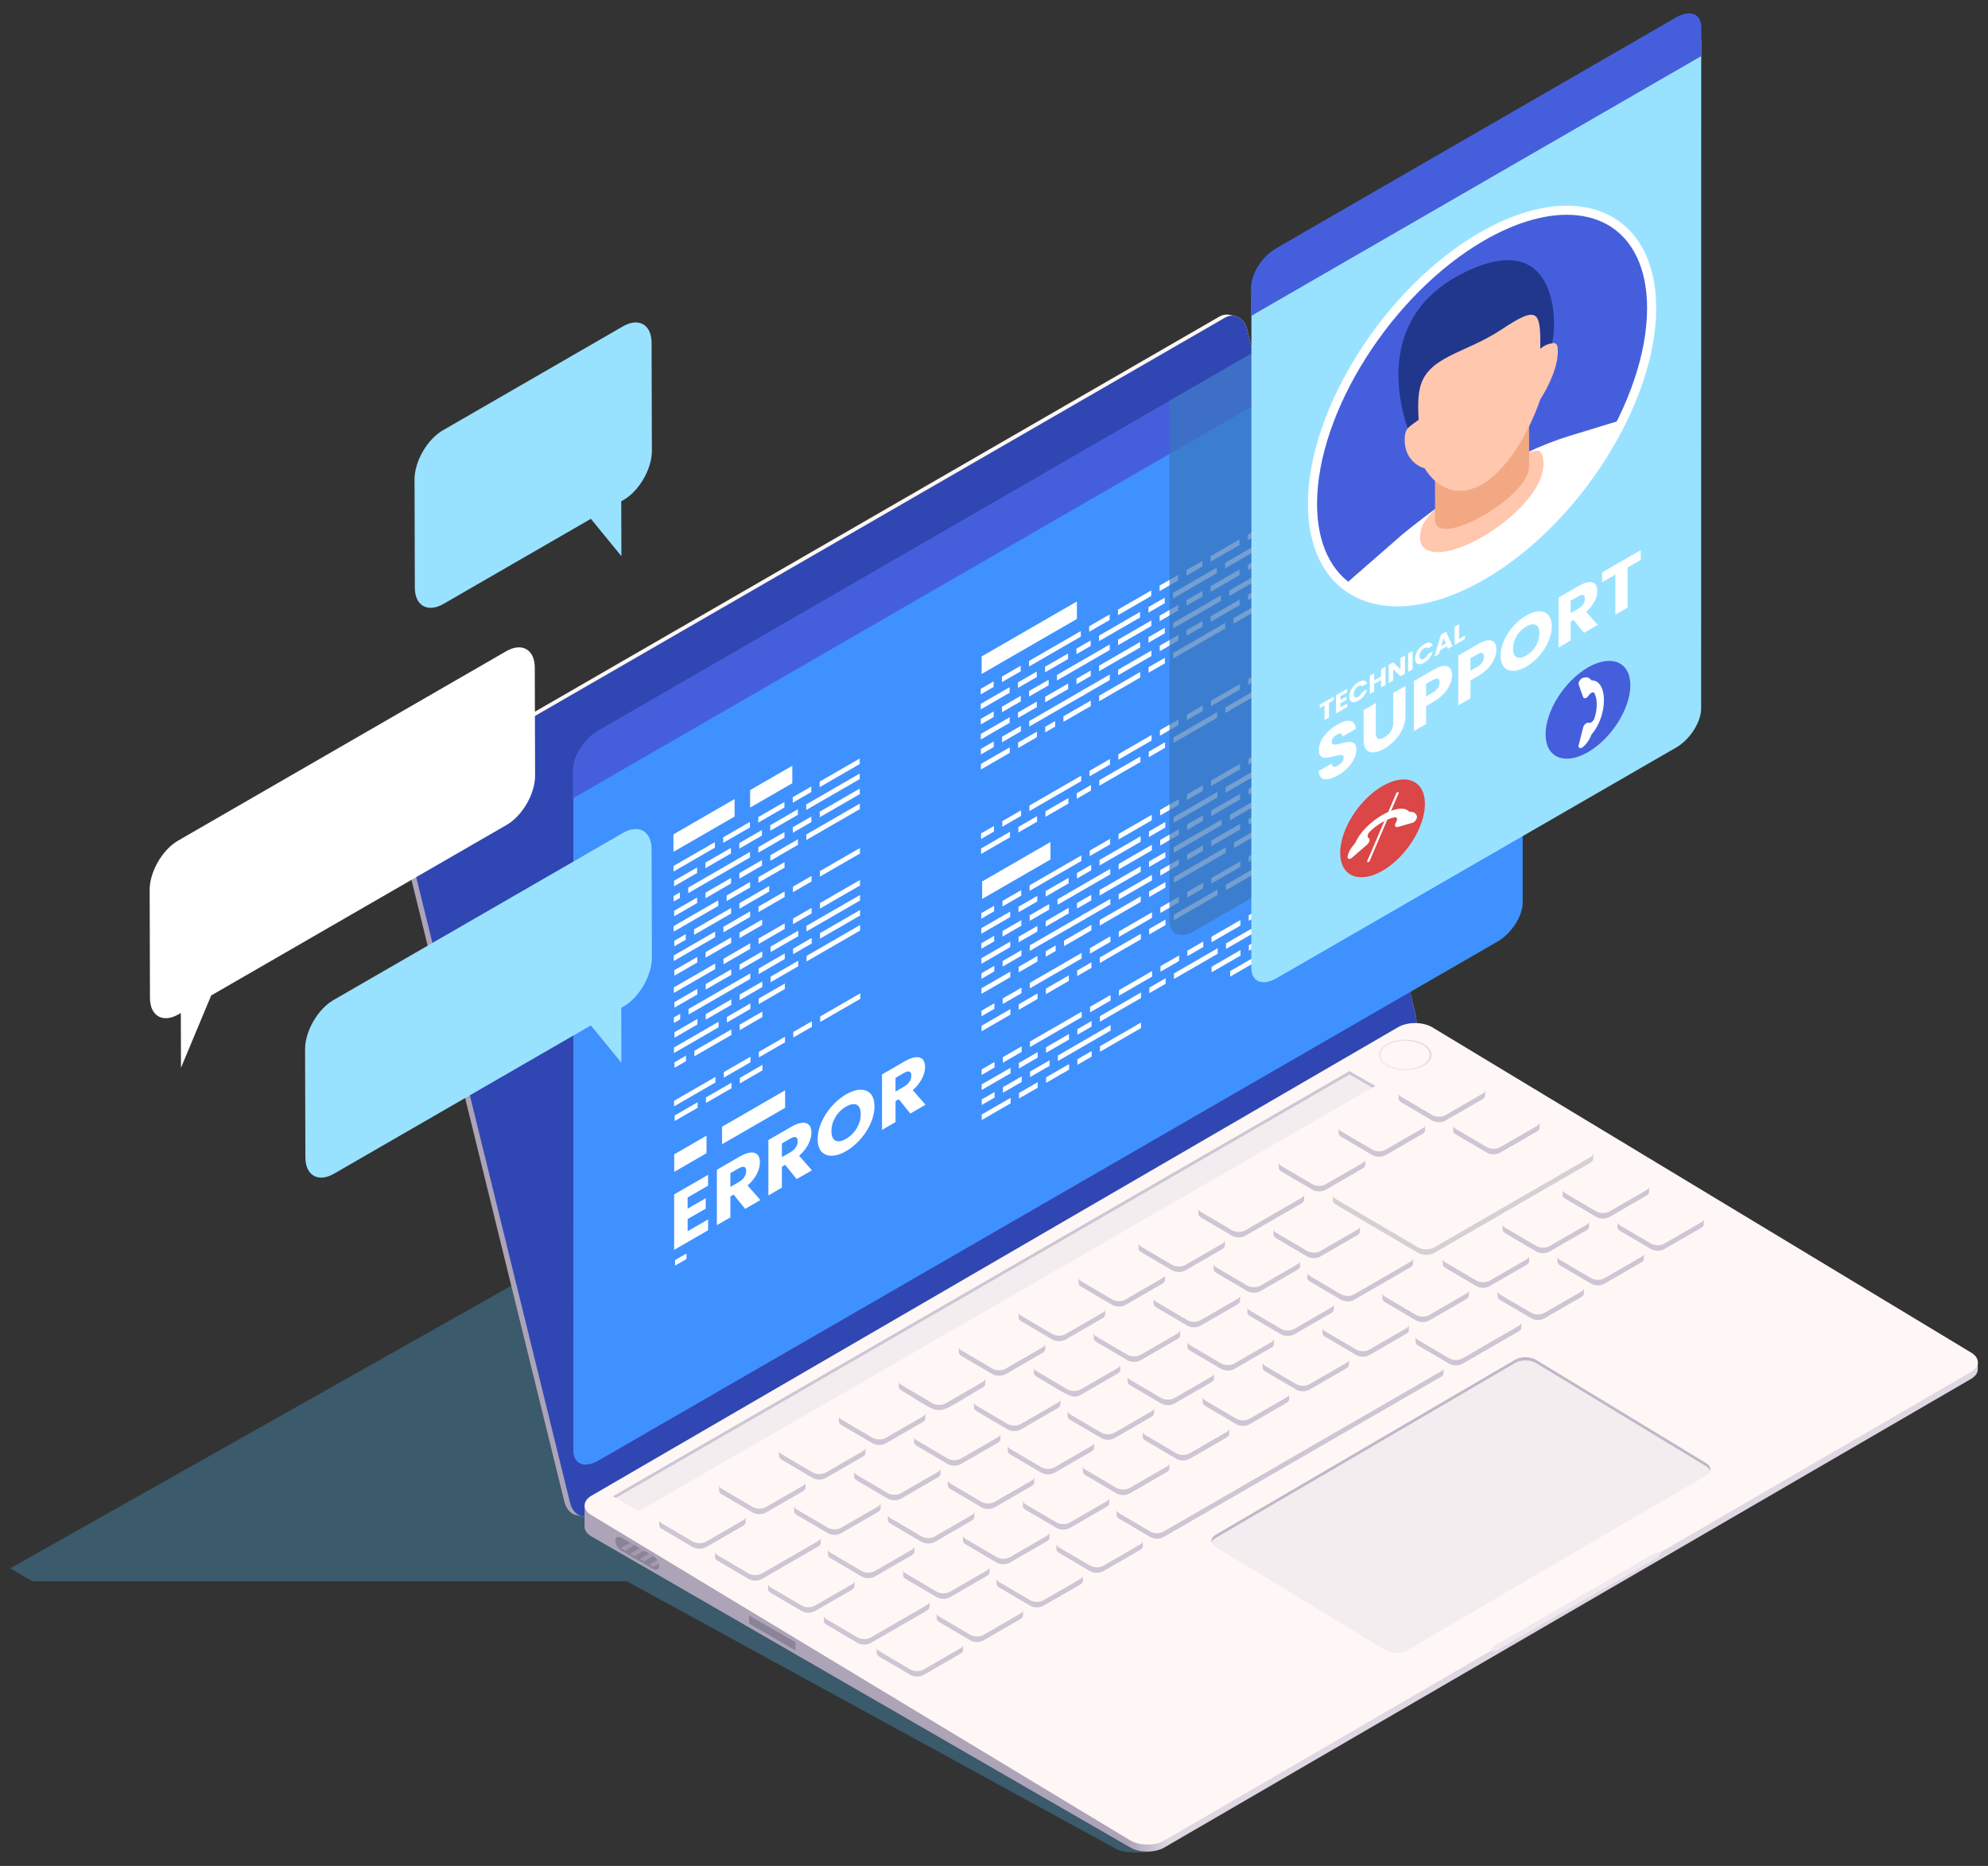 <?xml version="1.0" encoding="utf-8"?>
<!-- Generator: Adobe Illustrator 26.3.1, SVG Export Plug-In . SVG Version: 6.00 Build 0)  -->
<svg version="1.1" id="Capa_1" xmlns="http://www.w3.org/2000/svg" xmlns:xlink="http://www.w3.org/1999/xlink" x="0px" y="0px"
	 viewBox="0 0 196 184" style="enable-background:new 0 0 196 184;" xml:space="preserve">
<rect x="0" y="0" width="196" height="184" fill="#333333" stroke="none"/>
<g id="_x31_4">
	<g>
		<g>
			<g>
				<path style="opacity:0.55;fill:#437B9B;" d="M131.808,99.678l-54.072,31.219l-0.83-19.056L1,154.656l2.205,1.273h58.6
					l48.322,26.44c0.723,0.417,3.066,0.417,3.789,0L131.808,99.678z"/>
				<g>
					<g>
						<g style="enable-background:new    ;">
							<linearGradient id="SVGID_1_" gradientUnits="userSpaceOnUse" x1="64.625" y1="92.1" x2="66.254" y2="88.277">
								<stop  offset="0" style="stop-color:#ADA4B8"/>
								<stop  offset="1" style="stop-color:#FFF7F5"/>
							</linearGradient>
							<path style="fill:url(#SVGID_1_);" d="M121.194,31.042c-0.314-0.063-0.655-0.008-0.989,0.185L40.183,77.427
								c-0.925,0.534-1.439,1.917-1.15,3.093l16.607,67.552c0.185,0.751,0.652,1.234,1.206,1.346l0.56,0.113
								c-0.554-0.112-1.022-0.595-1.206-1.346L39.593,80.633c-0.289-1.176,0.225-2.559,1.15-3.093l80.022-46.201
								c0.334-0.193,0.676-0.248,0.989-0.185L121.194,31.042z"/>
							
								<linearGradient id="SVGID_00000112600001439017384870000011669647327522379451_" gradientUnits="userSpaceOnUse" x1="71.827" y1="59.594" x2="107.333" y2="121.092">
								<stop  offset="0" style="stop-color:#FFF7F5"/>
								<stop  offset="1" style="stop-color:#F1E9EC"/>
							</linearGradient>
							<path style="fill:url(#SVGID_00000112600001439017384870000011669647327522379451_);" d="M139.567,100.053L122.96,32.501
								c-0.289-1.176-1.271-1.695-2.195-1.161L40.742,77.54c-0.925,0.534-1.438,1.917-1.15,3.093L56.2,148.185
								c0.289,1.176,1.271,1.695,2.195,1.161l80.022-46.201C139.342,102.612,139.856,101.229,139.567,100.053z"/>
							<path style="fill:#3046B2;" d="M139.567,100.053L122.96,32.501c-0.289-1.176-1.271-1.695-2.195-1.161L40.742,77.54
								c-0.925,0.534-1.438,1.917-1.15,3.093L56.2,148.185c0.289,1.176,1.271,1.695,2.195,1.161l80.022-46.201
								C139.342,102.612,139.856,101.229,139.567,100.053z"/>
						</g>
						<g style="enable-background:new    ;">
							
								<linearGradient id="SVGID_00000109018689921192328130000006854809712486101908_" gradientUnits="userSpaceOnUse" x1="111.306" y1="158.458" x2="115.187" y2="158.458">
								<stop  offset="0" style="stop-color:#ADA4B8"/>
								<stop  offset="1" style="stop-color:#DFD7E2"/>
							</linearGradient>
							<path style="fill:url(#SVGID_00000109018689921192328130000006854809712486101908_);" d="M57.637,148.447l-0.006,2.099
								c-0.001,0.351,0.23,0.703,0.695,0.971l53.116,30.667c0.925,0.534,2.424,0.534,3.342,0l79.526-46.199
								c0.455-0.265,0.683-0.611,0.684-0.958l0.006-0.695L57.637,148.447z"/>
							<path style="fill:#FFF7F5;" d="M194.301,133.356l-53.117-32.071c-0.925-0.534-2.416-0.534-3.334,0l-79.526,46.199
								c-0.919,0.534-0.918,1.4,0.007,1.934l53.117,32.071c0.925,0.534,2.424,0.534,3.342,0l79.526-46.199
								C195.235,134.756,195.226,133.89,194.301,133.356z"/>
						</g>
						<g>
							<g>
								<path style="fill:#CEC6D4;" d="M131.986,111.664c-0.009-0.043-0.009-0.083,0-0.126c-0.009-0.043-0.009-0.084,0-0.126
									c-0.033-0.156,0.04-0.318,0.246-0.437l3.659-2.113c0.356-0.205,0.932-0.202,1.287,0.006l3.077,1.808
									c0.206,0.121,0.278,0.283,0.245,0.439c0.009,0.043,0.009,0.084,0,0.126c0.009,0.043,0.009,0.083,0,0.126
									c0.033,0.156-0.04,0.318-0.245,0.437l-3.659,2.113c-0.356,0.205-0.932,0.202-1.287-0.007l-3.077-1.808
									C132.026,111.983,131.954,111.82,131.986,111.664z M138.139,108.692l3.077,1.808c0.355,0.209,0.932,0.212,1.287,0.007
									l3.659-2.113c0.206-0.119,0.278-0.28,0.246-0.437c0.009-0.043,0.009-0.083,0-0.126c0.009-0.043,0.009-0.083,0-0.126
									c0.033-0.156-0.04-0.318-0.246-0.439l-3.077-1.808c-0.356-0.209-0.932-0.212-1.287-0.006l-3.659,2.113
									c-0.206,0.119-0.278,0.28-0.245,0.437c-0.009,0.043-0.009,0.083,0,0.126c-0.009,0.043-0.009,0.083,0,0.126
									C137.861,108.409,137.933,108.571,138.139,108.692z M126.325,115.515l3.077,1.808c0.356,0.209,0.932,0.212,1.287,0.007
									l3.659-2.113c0.206-0.119,0.278-0.28,0.245-0.437c0.009-0.043,0.009-0.083,0-0.126c0.009-0.043,0.009-0.083,0-0.126
									c0.033-0.156-0.04-0.318-0.245-0.439l-3.077-1.808c-0.355-0.209-0.932-0.212-1.287-0.007l-3.659,2.113
									c-0.206,0.119-0.278,0.28-0.246,0.437c-0.009,0.043-0.009,0.083,0,0.126c-0.009,0.043-0.009,0.083,0,0.126
									C126.047,115.231,126.119,115.394,126.325,115.515z M81.88,153.652l3.077,1.808c0.355,0.209,0.932,0.212,1.287,0.007
									l3.659-2.113c0.206-0.119,0.278-0.28,0.246-0.437c0.009-0.043,0.009-0.083,0-0.126c0.009-0.043,0.009-0.083,0-0.126
									c0.033-0.156-0.04-0.318-0.246-0.439l-3.077-1.808c-0.356-0.209-0.932-0.212-1.287-0.007l-3.659,2.113
									c-0.206,0.119-0.278,0.28-0.245,0.437c-0.009,0.043-0.009,0.083,0,0.126c-0.009,0.043-0.009,0.083,0,0.126
									C81.602,153.368,81.675,153.531,81.88,153.652z M94.774,133.698l3.077,1.808c0.355,0.209,0.932,0.212,1.287,0.006
									l3.659-2.113c0.206-0.119,0.278-0.28,0.246-0.437c0.009-0.043,0.009-0.083,0-0.126c0.009-0.043,0.009-0.083,0-0.126
									c0.033-0.156-0.04-0.318-0.246-0.439l-3.077-1.808c-0.356-0.209-0.932-0.212-1.287-0.007l-3.659,2.113
									c-0.206,0.119-0.278,0.28-0.245,0.437c-0.009,0.043-0.009,0.083,0,0.126c-0.009,0.043-0.009,0.083,0,0.126
									C94.496,133.415,94.569,133.577,94.774,133.698z M106.589,126.876l3.077,1.808c0.355,0.209,0.932,0.212,1.287,0.007
									l3.659-2.113c0.206-0.119,0.278-0.28,0.245-0.437c0.009-0.043,0.009-0.083,0-0.126c0.009-0.043,0.009-0.083,0-0.126
									c0.033-0.156-0.04-0.318-0.245-0.439l-3.077-1.808c-0.355-0.209-0.932-0.212-1.287-0.007l-3.659,2.113
									c-0.206,0.119-0.278,0.28-0.246,0.437c-0.009,0.043-0.009,0.083,0,0.126c-0.009,0.043-0.009,0.084,0,0.126
									C106.31,126.593,106.383,126.755,106.589,126.876z M118.402,120.054l3.077,1.808c0.355,0.209,0.932,0.212,1.287,0.007
									l5.563-3.213c0.206-0.119,0.278-0.28,0.245-0.437c0.009-0.043,0.009-0.083,0-0.126c0.009-0.043,0.009-0.083,0-0.126
									c0.033-0.156-0.04-0.318-0.245-0.439l-3.077-1.808c-0.355-0.209-0.932-0.212-1.287-0.007l-5.563,3.213
									c-0.206,0.119-0.278,0.28-0.245,0.437c-0.009,0.043-0.009,0.083,0,0.126c-0.009,0.043-0.009,0.083,0,0.126
									C118.125,119.77,118.197,119.933,118.402,120.054z M112.495,123.465l3.077,1.808c0.355,0.209,0.932,0.212,1.287,0.007
									l3.659-2.113c0.206-0.119,0.278-0.28,0.246-0.437c0.009-0.043,0.009-0.083,0-0.126c0.009-0.043,0.009-0.083,0-0.126
									c0.033-0.156-0.04-0.318-0.246-0.439l-3.077-1.808c-0.356-0.209-0.932-0.212-1.287-0.007l-3.659,2.113
									c-0.206,0.119-0.278,0.28-0.245,0.437c-0.009,0.043-0.009,0.083,0,0.126c-0.009,0.043-0.009,0.083,0,0.126
									C112.218,123.182,112.29,123.344,112.495,123.465z M100.682,130.287l3.077,1.808c0.356,0.209,0.932,0.212,1.287,0.007
									l3.659-2.113c0.206-0.119,0.278-0.28,0.245-0.437c0.009-0.043,0.009-0.083,0-0.126c0.009-0.043,0.009-0.083,0-0.126
									c0.033-0.156-0.04-0.318-0.245-0.439l-3.077-1.808c-0.355-0.209-0.932-0.212-1.287-0.007l-3.659,2.113
									c-0.206,0.119-0.278,0.28-0.246,0.437c-0.009,0.043-0.009,0.083,0,0.126c-0.009,0.043-0.009,0.083,0,0.126
									C100.403,130.004,100.476,130.166,100.682,130.287z M125.808,122.095l3.077,1.808c0.355,0.209,0.932,0.212,1.287,0.007
									l3.659-2.113c0.206-0.119,0.278-0.28,0.246-0.437c0.009-0.043,0.009-0.083,0-0.126c0.009-0.043,0.009-0.084,0-0.126
									c0.033-0.156-0.04-0.318-0.246-0.439l-3.077-1.809c-0.355-0.209-0.932-0.212-1.287-0.006l-3.659,2.113
									c-0.206,0.119-0.278,0.28-0.246,0.437c-0.009,0.043-0.009,0.083,0,0.126c-0.009,0.043-0.009,0.083,0,0.126
									C125.53,121.811,125.603,121.974,125.808,122.095z M78.552,149.384l3.077,1.808c0.355,0.209,0.932,0.212,1.287,0.007
									l3.659-2.113c0.206-0.119,0.278-0.28,0.246-0.437c0.009-0.043,0.009-0.083,0-0.126c0.009-0.043,0.009-0.083,0-0.126
									c0.033-0.156-0.04-0.318-0.246-0.439l-3.077-1.808c-0.356-0.209-0.932-0.212-1.287-0.007l-3.659,2.113
									c-0.206,0.119-0.278,0.28-0.245,0.437c-0.009,0.043-0.009,0.083,0,0.126c-0.009,0.043-0.009,0.083,0,0.126
									C78.274,149.101,78.346,149.263,78.552,149.384z M119.901,125.506l3.077,1.809c0.355,0.209,0.932,0.212,1.287,0.006
									l3.659-2.113c0.206-0.119,0.278-0.28,0.246-0.437c0.009-0.043,0.009-0.083,0-0.126c0.009-0.043,0.009-0.084,0-0.126
									c0.033-0.156-0.04-0.318-0.246-0.439l-3.077-1.808c-0.356-0.209-0.932-0.212-1.287-0.006l-3.659,2.113
									c-0.206,0.119-0.278,0.28-0.245,0.437c-0.009,0.043-0.009,0.083,0,0.126c-0.009,0.043-0.009,0.084,0,0.126
									C119.623,125.223,119.696,125.385,119.901,125.506z M113.994,128.917l3.077,1.808c0.355,0.209,0.932,0.212,1.287,0.007
									l3.659-2.113c0.206-0.119,0.278-0.28,0.245-0.437c0.009-0.043,0.009-0.083,0-0.126c0.009-0.043,0.009-0.083,0-0.126
									c0.033-0.156-0.04-0.318-0.245-0.439l-3.077-1.808c-0.356-0.209-0.932-0.212-1.287-0.007l-3.659,2.113
									c-0.206,0.119-0.278,0.28-0.246,0.437c-0.009,0.043-0.009,0.083,0,0.126c-0.009,0.043-0.009,0.083,0,0.126
									C113.716,128.634,113.789,128.796,113.994,128.917z M108.087,132.328l3.077,1.808c0.356,0.209,0.932,0.212,1.287,0.007
									l3.659-2.113c0.206-0.119,0.278-0.28,0.245-0.437c0.009-0.043,0.009-0.083,0-0.126c0.009-0.043,0.009-0.083,0-0.126
									c0.033-0.156-0.04-0.318-0.245-0.439l-3.077-1.808c-0.355-0.209-0.932-0.212-1.287-0.007l-3.659,2.113
									c-0.206,0.119-0.278,0.28-0.246,0.437c-0.009,0.043-0.009,0.083,0,0.126c-0.009,0.043-0.009,0.083,0,0.126
									C107.809,132.045,107.882,132.207,108.087,132.328z M84.459,145.973l3.077,1.808c0.356,0.209,0.932,0.212,1.287,0.007
									l3.659-2.113c0.206-0.119,0.278-0.28,0.245-0.437c0.009-0.043,0.009-0.083,0-0.126c0.009-0.043,0.009-0.083,0-0.126
									c0.033-0.156-0.04-0.318-0.245-0.439l-3.077-1.808c-0.355-0.209-0.932-0.212-1.287-0.006l-3.659,2.113
									c-0.206,0.119-0.278,0.28-0.246,0.437c-0.009,0.043-0.009,0.083,0,0.126c-0.009,0.043-0.009,0.084,0,0.126
									C84.181,145.69,84.253,145.852,84.459,145.973z M90.366,142.562l3.077,1.808c0.355,0.209,0.932,0.212,1.287,0.006
									l3.659-2.113c0.206-0.119,0.278-0.28,0.245-0.437c0.009-0.043,0.009-0.083,0-0.126c0.009-0.043,0.009-0.084,0-0.126
									c0.033-0.156-0.04-0.318-0.245-0.439c-4.527-2.66-2.998-2.604-8.023,0.298c-0.206,0.119-0.278,0.28-0.246,0.437
									c-0.009,0.043-0.009,0.083,0,0.126c-0.009,0.043-0.009,0.083,0,0.126C90.088,142.278,90.16,142.441,90.366,142.562z
									 M96.273,139.151l3.077,1.808c0.355,0.209,0.932,0.212,1.287,0.006l3.659-2.113c0.206-0.119,0.278-0.28,0.246-0.437
									c0.009-0.043,0.009-0.083,0-0.126c0.009-0.043,0.009-0.083,0-0.126c0.033-0.156-0.04-0.318-0.246-0.439l-3.077-1.808
									c-0.356-0.209-0.932-0.212-1.287-0.007l-3.659,2.113c-0.206,0.119-0.278,0.28-0.245,0.437c-0.009,0.043-0.009,0.083,0,0.126
									c-0.009,0.043-0.009,0.084,0,0.126C95.995,138.867,96.067,139.03,96.273,139.151z M102.18,135.739
									c3.02,1.775,3.544,2.289,4.364,1.815l3.659-2.113c0.206-0.119,0.278-0.28,0.246-0.437c0.009-0.043,0.009-0.083,0-0.126
									c0.009-0.043,0.009-0.083,0-0.126c0.033-0.156-0.04-0.318-0.246-0.439l-3.077-1.808c-0.356-0.209-0.932-0.212-1.287-0.007
									l-3.659,2.113c-0.206,0.119-0.278,0.28-0.245,0.437c-0.009,0.043-0.009,0.083,0,0.126c-0.009,0.043-0.009,0.083,0,0.126
									C101.902,135.456,101.974,135.619,102.18,135.739z M91.648,158.369c0.009-0.043,0.009-0.083,0-0.126
									c0.009-0.043,0.009-0.083,0-0.126c0.033-0.156-0.04-0.318-0.246-0.439l-3.077-1.808c-0.355-0.209-0.932-0.212-1.287-0.007
									l-5.563,3.213c-0.206,0.119-0.278,0.28-0.246,0.437c-0.009,0.043-0.009,0.083,0,0.126c-0.009,0.043-0.009,0.084,0,0.126
									c-0.033,0.156,0.04,0.318,0.246,0.439l3.077,1.808c0.356,0.209,0.932,0.212,1.287,0.007l5.563-3.213
									C91.608,158.687,91.68,158.526,91.648,158.369z M84.242,156.328c0.009-0.043,0.009-0.083,0-0.126
									c0.009-0.043,0.009-0.083,0-0.126c0.033-0.156-0.04-0.318-0.245-0.439l-3.077-1.808c-0.355-0.209-0.932-0.212-1.287-0.007
									l-3.659,2.113c-0.206,0.119-0.278,0.28-0.245,0.437c-0.009,0.043-0.009,0.083,0,0.126c-0.009,0.043-0.009,0.083,0,0.126
									c-0.033,0.156,0.04,0.318,0.245,0.439l3.077,1.808c0.355,0.209,0.932,0.212,1.287,0.006l3.659-2.113
									C84.202,156.646,84.274,156.484,84.242,156.328z M88.867,137.11c4.434,2.606,2.901,2.66,8.023-0.298
									c0.206-0.119,0.278-0.28,0.246-0.437c0.009-0.043,0.009-0.083,0-0.126c0.009-0.043,0.009-0.083,0-0.126
									c0.033-0.156-0.04-0.318-0.246-0.439l-3.077-1.808c-0.356-0.209-0.932-0.212-1.287-0.007l-3.659,2.113
									c-0.206,0.119-0.278,0.28-0.245,0.437c-0.009,0.043-0.009,0.083,0,0.126c-0.009,0.043-0.009,0.083,0,0.126
									C88.589,136.826,88.662,136.988,88.867,137.11z M150.763,124.283c0.009-0.043,0.009-0.083,0-0.126
									c0.009-0.043,0.009-0.083,0-0.126c0.033-0.156-0.04-0.318-0.246-0.439l-3.077-1.808c-0.356-0.209-0.932-0.212-1.287-0.007
									l-3.659,2.113c-0.206,0.119-0.278,0.28-0.245,0.437c-0.009,0.043-0.009,0.083,0,0.126c-0.009,0.043-0.009,0.084,0,0.126
									c-0.033,0.156,0.04,0.318,0.245,0.439l3.077,1.808c0.355,0.209,0.932,0.212,1.287,0.007l3.659-2.113
									C150.723,124.601,150.795,124.44,150.763,124.283z M80.914,152.061c0.009-0.043,0.009-0.083,0-0.126
									c0.009-0.043,0.009-0.083,0-0.126c0.033-0.156-0.04-0.318-0.246-0.439l-3.077-1.808c-0.356-0.209-0.932-0.212-1.287-0.007
									l-5.563,3.213c-0.206,0.119-0.278,0.28-0.246,0.437c-0.009,0.043-0.009,0.083,0,0.126c-0.009,0.043-0.009,0.083,0,0.126
									c-0.033,0.156,0.04,0.318,0.246,0.439l3.077,1.808c0.356,0.209,0.932,0.212,1.287,0.006l5.563-3.213
									C80.874,152.379,80.946,152.217,80.914,152.061z M82.96,140.521l3.077,1.808c0.356,0.209,0.932,0.212,1.287,0.007
									l3.659-2.113c0.206-0.119,0.278-0.28,0.245-0.437c0.009-0.043,0.009-0.083,0-0.126c0.009-0.043,0.009-0.083,0-0.126
									c0.033-0.156-0.04-0.318-0.245-0.439l-3.077-1.808c-0.355-0.209-0.932-0.212-1.287-0.006l-3.659,2.113
									c-0.206,0.119-0.278,0.28-0.246,0.437c-0.009,0.043-0.009,0.083,0,0.126c-0.009,0.043-0.009,0.083,0,0.126
									C82.682,140.237,82.755,140.4,82.96,140.521z M77.053,143.932l3.077,1.808c0.356,0.209,0.932,0.212,1.287,0.007l3.659-2.113
									c0.206-0.119,0.278-0.28,0.245-0.437c0.009-0.043,0.009-0.084,0-0.126c0.009-0.043,0.009-0.083,0-0.126
									c0.033-0.156-0.04-0.318-0.245-0.439l-3.077-1.808c-0.355-0.209-0.932-0.212-1.287-0.007l-3.659,2.113
									c-0.206,0.119-0.278,0.28-0.246,0.437c-0.009,0.043-0.009,0.083,0,0.126c-0.009,0.043-0.009,0.083,0,0.126
									C76.775,143.649,76.847,143.811,77.053,143.932z M73.508,150.02c0.009-0.043,0.009-0.084,0-0.126
									c0.009-0.043,0.009-0.083,0-0.126c0.033-0.156-0.04-0.318-0.246-0.439l-3.077-1.808c-0.356-0.209-0.932-0.212-1.287-0.007
									l-3.659,2.113c-0.206,0.119-0.278,0.28-0.245,0.437c-0.009,0.043-0.009,0.083,0,0.126c-0.009,0.043-0.009,0.083,0,0.126
									c-0.033,0.156,0.04,0.318,0.245,0.439l3.077,1.808c0.355,0.209,0.932,0.212,1.287,0.007l3.659-2.113
									C73.468,150.337,73.54,150.176,73.508,150.02z M71.146,147.343l3.077,1.808c0.355,0.209,0.932,0.212,1.287,0.007
									l3.659-2.113c0.206-0.119,0.278-0.28,0.246-0.437c0.009-0.043,0.009-0.083,0-0.126c0.009-0.043,0.009-0.083,0-0.126
									c0.033-0.156-0.04-0.318-0.246-0.439l-3.077-1.808c-0.356-0.209-0.932-0.212-1.287-0.007l-3.659,2.113
									c-0.206,0.119-0.278,0.28-0.245,0.437c-0.009,0.043-0.009,0.083,0,0.126c-0.009,0.043-0.009,0.084,0,0.126
									C70.868,147.06,70.94,147.222,71.146,147.343z M167.977,120.382c0.033-0.156-0.04-0.318-0.245-0.439l-3.077-1.808
									c-0.355-0.209-0.932-0.212-1.287-0.007l-3.659,2.113c-0.206,0.119-0.278,0.28-0.246,0.437c-0.009,0.043-0.009,0.083,0,0.126
									c-0.009,0.043-0.009,0.083,0,0.126c-0.033,0.156,0.04,0.318,0.246,0.439l3.077,1.808c0.356,0.209,0.932,0.212,1.287,0.007
									l3.659-2.113c0.206-0.119,0.278-0.28,0.245-0.437c0.009-0.043,0.009-0.083,0-0.126
									C167.985,120.466,167.985,120.425,167.977,120.382z M144.565,126.977l-3.077-1.808c-0.356-0.209-0.932-0.212-1.287-0.007
									l-3.659,2.113c-0.206,0.119-0.278,0.28-0.245,0.437c-0.009,0.043-0.009,0.083,0,0.126c-0.009,0.043-0.009,0.083,0,0.126
									c-0.033,0.156,0.04,0.318,0.245,0.439l3.077,1.808c0.355,0.209,0.932,0.212,1.287,0.006l3.659-2.113
									c0.206-0.119,0.278-0.28,0.246-0.437c0.009-0.043,0.009-0.083,0-0.126c0.009-0.043,0.009-0.083,0-0.126
									C144.843,127.261,144.771,127.098,144.565,126.977z M156.424,120.18l-3.077-1.808c-0.356-0.209-0.932-0.212-1.287-0.006
									l-3.659,2.113c-0.206,0.119-0.278,0.28-0.245,0.437c-0.009,0.043-0.009,0.083,0,0.126c-0.009,0.043-0.009,0.084,0,0.126
									c-0.033,0.156,0.04,0.318,0.245,0.439l3.077,1.809c0.355,0.209,0.932,0.212,1.287,0.006l3.659-2.113
									c0.206-0.119,0.278-0.28,0.246-0.437c0.009-0.043,0.009-0.083,0-0.126c0.009-0.043,0.009-0.083,0-0.126
									C156.702,120.464,156.63,120.301,156.424,120.18z M132.751,133.8l-3.077-1.808c-0.355-0.209-0.932-0.212-1.287-0.007
									l-3.659,2.113c-0.206,0.119-0.278,0.28-0.246,0.437c-0.009,0.043-0.009,0.083,0,0.126c-0.009,0.043-0.009,0.083,0,0.126
									c-0.033,0.156,0.04,0.318,0.246,0.439l3.077,1.808c0.356,0.209,0.932,0.212,1.287,0.007l3.659-2.113
									c0.206-0.119,0.278-0.28,0.245-0.437c0.009-0.043,0.009-0.083,0-0.126c0.009-0.043,0.009-0.083,0-0.126
									C133.029,134.083,132.957,133.921,132.751,133.8z M154.063,117.504c-0.009,0.043-0.009,0.083,0,0.126
									c-0.009,0.043-0.009,0.084,0,0.126c-0.033,0.156,0.04,0.318,0.246,0.439l3.077,1.808c0.355,0.209,0.932,0.212,1.287,0.006
									l3.659-2.113c0.206-0.119,0.278-0.28,0.246-0.437c0.009-0.043,0.009-0.083,0-0.126c0.009-0.043,0.009-0.083,0-0.126
									c0.033-0.156-0.04-0.318-0.246-0.439l-3.077-1.809c-0.355-0.209-0.932-0.212-1.287-0.006l-3.659,2.113
									C154.102,117.186,154.03,117.348,154.063,117.504z M109.123,147.444l-3.077-1.808c-0.355-0.209-0.932-0.212-1.287-0.007
									l-3.659,2.113c-0.206,0.119-0.278,0.28-0.246,0.437c-0.009,0.043-0.009,0.083,0,0.126c-0.009,0.043-0.009,0.083,0,0.126
									c-0.033,0.156,0.04,0.318,0.246,0.439l3.077,1.808c0.356,0.209,0.932,0.212,1.287,0.006l3.659-2.113
									c0.206-0.119,0.278-0.28,0.245-0.437c0.009-0.043,0.009-0.083,0-0.126c0.009-0.043,0.009-0.083,0-0.126
									C109.401,147.728,109.329,147.565,109.123,147.444z M120.937,140.622l-3.077-1.808c-0.356-0.209-0.932-0.212-1.287-0.007
									l-3.659,2.113c-0.206,0.119-0.278,0.28-0.245,0.437c-0.009,0.043-0.009,0.083,0,0.126c-0.009,0.043-0.009,0.083,0,0.126
									c-0.033,0.156,0.04,0.318,0.245,0.439l3.077,1.808c0.355,0.209,0.932,0.212,1.287,0.007l3.659-2.113
									c0.206-0.119,0.278-0.28,0.246-0.437c0.009-0.043,0.009-0.083,0-0.126c0.009-0.043,0.009-0.083,0-0.126
									C121.215,140.905,121.143,140.743,120.937,140.622z M115.03,144.033l-3.077-1.808c-0.355-0.209-0.932-0.212-1.287-0.007
									l-3.659,2.113c-0.206,0.119-0.278,0.28-0.245,0.437c-0.009,0.043-0.009,0.083,0,0.126c-0.009,0.043-0.009,0.083,0,0.126
									c-0.033,0.156,0.04,0.318,0.245,0.439l3.077,1.808c0.355,0.209,0.932,0.212,1.287,0.007l3.659-2.113
									c0.206-0.119,0.278-0.28,0.246-0.437c0.009-0.043,0.009-0.083,0-0.126c0.009-0.043,0.009-0.083,0-0.126
									C115.308,144.316,115.236,144.154,115.03,144.033z M103.216,150.855l-3.077-1.808c-0.355-0.209-0.932-0.212-1.287-0.006
									l-3.659,2.113c-0.206,0.119-0.278,0.28-0.246,0.437c-0.009,0.043-0.009,0.083,0,0.126c-0.009,0.043-0.009,0.083,0,0.126
									c-0.033,0.156,0.04,0.318,0.246,0.439l3.077,1.808c0.356,0.209,0.932,0.212,1.287,0.007l3.659-2.113
									c0.206-0.119,0.278-0.28,0.245-0.437c0.009-0.043,0.009-0.083,0-0.126c0.009-0.043,0.009-0.083,0-0.126
									C103.494,151.139,103.422,150.976,103.216,150.855z M97.309,154.267l-3.077-1.808c-0.356-0.209-0.932-0.212-1.287-0.006
									l-3.659,2.113c-0.206,0.119-0.278,0.28-0.245,0.437c-0.009,0.043-0.009,0.083,0,0.126c-0.009,0.043-0.009,0.083,0,0.126
									c-0.033,0.156,0.04,0.318,0.245,0.439l3.077,1.808c0.355,0.209,0.932,0.212,1.287,0.007l3.659-2.113
									c0.206-0.119,0.278-0.28,0.246-0.437c0.009-0.043,0.009-0.084,0-0.126c0.009-0.043,0.009-0.083,0-0.126
									C97.587,154.55,97.515,154.388,97.309,154.267z M126.844,137.211l-3.077-1.808c-0.355-0.209-0.932-0.212-1.287-0.007
									l-3.659,2.113c-0.206,0.119-0.278,0.28-0.246,0.437c-0.009,0.043-0.009,0.083,0,0.126c-0.009,0.043-0.009,0.083,0,0.126
									c-0.033,0.156,0.04,0.318,0.246,0.439l3.077,1.808c0.356,0.209,0.932,0.212,1.287,0.007l3.659-2.113
									c0.206-0.119,0.278-0.28,0.245-0.437c0.009-0.043,0.009-0.083,0-0.126c0.009-0.043,0.009-0.083,0-0.126
									C127.122,137.494,127.05,137.332,126.844,137.211z M138.658,130.388l-3.077-1.808c-0.356-0.209-0.932-0.212-1.287-0.006
									l-3.659,2.113c-0.206,0.119-0.278,0.28-0.245,0.437c-0.009,0.043-0.009,0.083,0,0.126c-0.009,0.043-0.009,0.083,0,0.126
									c-0.033,0.156,0.04,0.318,0.245,0.439l3.077,1.808c0.355,0.209,0.932,0.212,1.287,0.007l3.659-2.113
									c0.206-0.119,0.278-0.28,0.246-0.437c0.009-0.043,0.009-0.083,0-0.126c0.009-0.043,0.009-0.084,0-0.126
									C138.936,130.672,138.864,130.509,138.658,130.388z M106.522,155.11l-3.077-1.808c-0.355-0.209-0.932-0.212-1.287-0.007
									l-3.659,2.113c-0.206,0.119-0.278,0.28-0.246,0.437c-0.009,0.043-0.009,0.083,0,0.126c-0.009,0.043-0.009,0.083,0,0.126
									c-0.033,0.156,0.04,0.318,0.246,0.439l3.077,1.808c0.356,0.209,0.932,0.212,1.287,0.007l3.659-2.113
									c0.206-0.119,0.278-0.28,0.245-0.437c0.009-0.043,0.009-0.083,0-0.126c0.009-0.043,0.009-0.083,0-0.126
									C106.8,155.393,106.728,155.231,106.522,155.11z M112.429,151.699l-3.077-1.808c-0.355-0.209-0.932-0.212-1.287-0.007
									l-3.659,2.113c-0.206,0.119-0.278,0.28-0.245,0.437c-0.009,0.043-0.009,0.083,0,0.126c-0.009,0.043-0.009,0.083,0,0.126
									c-0.033,0.156,0.04,0.318,0.245,0.439l3.077,1.808c0.355,0.209,0.932,0.212,1.287,0.007l3.659-2.113
									c0.206-0.119,0.278-0.28,0.245-0.437c0.009-0.043,0.009-0.083,0-0.126c0.009-0.043,0.009-0.083,0-0.126
									C112.707,151.982,112.635,151.82,112.429,151.699z M100.615,158.521l-3.077-1.808c-0.356-0.209-0.932-0.212-1.287-0.007
									l-3.659,2.113c-0.206,0.119-0.278,0.28-0.245,0.437c-0.009,0.043-0.009,0.083,0,0.126c-0.009,0.043-0.009,0.083,0,0.126
									c-0.033,0.156,0.04,0.318,0.245,0.439l3.077,1.808c0.356,0.209,0.932,0.212,1.287,0.007l3.659-2.113
									c0.206-0.119,0.278-0.28,0.245-0.437c0.009-0.043,0.009-0.083,0-0.126c0.009-0.043,0.009-0.083,0-0.126
									C100.893,158.804,100.821,158.642,100.615,158.521z M94.708,161.932l-3.077-1.808c-0.356-0.209-0.932-0.212-1.287-0.007
									l-3.659,2.113c-0.206,0.119-0.278,0.28-0.245,0.437c-0.009,0.043-0.009,0.083,0,0.126c-0.009,0.043-0.009,0.083,0,0.126
									c-0.033,0.156,0.04,0.318,0.245,0.439l3.077,1.808c0.355,0.209,0.932,0.212,1.287,0.006l3.659-2.113
									c0.206-0.119,0.278-0.28,0.246-0.437c0.009-0.043,0.009-0.083,0-0.126c0.009-0.043,0.009-0.083,0-0.126
									C94.986,162.216,94.914,162.053,94.708,161.932z M139.064,123.836l-3.077-1.808c-0.355-0.209-0.932-0.212-1.287-0.007
									l-5.563,3.213c-0.206,0.119-0.278,0.28-0.245,0.437c-0.009,0.043-0.009,0.083,0,0.126c-0.009,0.043-0.009,0.084,0,0.126
									c-0.033,0.156,0.04,0.318,0.245,0.439l3.077,1.808c0.355,0.209,0.932,0.212,1.287,0.007l5.563-3.213
									c0.206-0.119,0.278-0.28,0.245-0.437c0.009-0.043,0.009-0.084,0-0.126c0.009-0.043,0.009-0.083,0-0.126
									C139.342,124.12,139.27,123.957,139.064,123.836z M149.741,130.152l-3.077-1.808c-0.356-0.209-0.932-0.212-1.287-0.007
									l-5.563,3.213c-0.206,0.119-0.278,0.28-0.245,0.437c-0.009,0.043-0.009,0.083,0,0.126c-0.009,0.043-0.009,0.083,0,0.126
									c-0.033,0.156,0.04,0.318,0.245,0.439l3.077,1.808c0.355,0.209,0.932,0.212,1.287,0.006l5.563-3.213
									c0.206-0.119,0.278-0.28,0.245-0.437c0.009-0.043,0.009-0.084,0-0.126c0.009-0.043,0.009-0.083,0-0.126
									C150.019,130.436,149.947,130.273,149.741,130.152z M161.824,123.354l-3.077-1.808c-0.356-0.209-0.932-0.212-1.287-0.007
									l-3.659,2.113c-0.206,0.119-0.278,0.28-0.245,0.437c-0.009,0.043-0.009,0.083,0,0.126c-0.009,0.043-0.009,0.083,0,0.126
									c-0.033,0.156,0.04,0.318,0.245,0.439l3.077,1.808c0.356,0.209,0.932,0.212,1.287,0.007l3.659-2.113
									c0.206-0.119,0.278-0.28,0.245-0.437c0.009-0.043,0.009-0.083,0-0.126c0.009-0.043,0.009-0.083,0-0.126
									C162.102,123.637,162.03,123.475,161.824,123.354z M155.917,126.765l-3.077-1.808c-0.356-0.209-0.932-0.212-1.287-0.007
									l-3.659,2.113c-0.206,0.119-0.278,0.28-0.245,0.437c-0.009,0.043-0.009,0.083,0,0.126c-0.009,0.043-0.009,0.084,0,0.126
									c-0.033,0.156,0.04,0.318,0.245,0.439l3.077,1.808c0.355,0.209,0.932,0.212,1.287,0.007l3.659-2.113
									c0.206-0.119,0.278-0.28,0.246-0.437c0.009-0.043,0.009-0.084,0-0.126c0.009-0.043,0.009-0.083,0-0.126
									C156.195,127.049,156.123,126.886,155.917,126.765z M142.061,134.649l-3.077-1.808c-0.356-0.209-0.932-0.212-1.287-0.006
									l-27.357,15.798c-0.206,0.119-0.278,0.28-0.246,0.437c-0.009,0.043-0.009,0.083,0,0.126c-0.009,0.043-0.009,0.083,0,0.126
									c-0.033,0.156,0.04,0.318,0.246,0.439l3.077,1.809c0.355,0.209,0.932,0.212,1.287,0.006l27.357-15.798
									c0.206-0.119,0.278-0.28,0.246-0.437c0.009-0.043,0.009-0.083,0-0.126c0.009-0.043,0.009-0.083,0-0.126
									C142.34,134.932,142.267,134.77,142.061,134.649z M119.439,135.17l-3.077-1.808c-0.356-0.209-0.932-0.212-1.287-0.007
									l-3.659,2.113c-0.206,0.119-0.278,0.28-0.246,0.437c-0.009,0.043-0.009,0.083,0,0.126c-0.009,0.043-0.009,0.084,0,0.126
									c-0.033,0.156,0.04,0.318,0.246,0.439l3.077,1.808c0.356,0.209,0.932,0.212,1.287,0.007l3.659-2.113
									c0.206-0.119,0.278-0.28,0.245-0.437c0.009-0.043,0.009-0.083,0-0.126c0.009-0.043,0.009-0.083,0-0.126
									C119.717,135.453,119.644,135.291,119.439,135.17z M113.531,138.581l-3.077-1.809c-0.356-0.209-0.932-0.212-1.287-0.006
									l-3.659,2.113c-0.206,0.119-0.278,0.28-0.245,0.437c-0.009,0.043-0.009,0.083,0,0.126c-0.009,0.043-0.009,0.083,0,0.126
									c-0.033,0.156,0.04,0.318,0.245,0.439l3.077,1.808c0.355,0.209,0.932,0.212,1.287,0.007l3.659-2.113
									c0.206-0.119,0.278-0.28,0.246-0.437c0.009-0.043,0.009-0.083,0-0.126c0.009-0.043,0.009-0.083,0-0.126
									C113.81,138.864,113.737,138.702,113.531,138.581z M125.346,131.758l-3.077-1.808c-0.355-0.209-0.932-0.212-1.287-0.007
									l-3.659,2.113c-0.206,0.119-0.278,0.28-0.246,0.437c-0.009,0.043-0.009,0.083,0,0.126c-0.009,0.043-0.009,0.083,0,0.126
									c-0.033,0.156,0.04,0.318,0.246,0.439l3.077,1.808c0.356,0.209,0.932,0.212,1.287,0.007l3.659-2.113
									c0.206-0.119,0.278-0.28,0.245-0.437c0.009-0.043,0.009-0.084,0-0.126c0.009-0.043,0.009-0.083,0-0.126
									C125.624,132.042,125.551,131.879,125.346,131.758z M143.28,111.167c-0.009,0.043-0.009,0.084,0,0.126
									c-0.009,0.043-0.009,0.083,0,0.126c-0.033,0.156,0.04,0.318,0.246,0.439l3.077,1.808c0.356,0.209,0.932,0.212,1.287,0.007
									l3.659-2.113c0.206-0.119,0.278-0.28,0.245-0.437c0.009-0.043,0.009-0.084,0-0.126c0.009-0.043,0.009-0.083,0-0.126
									c0.033-0.156-0.04-0.318-0.245-0.439l-3.077-1.808c-0.355-0.209-0.932-0.212-1.287-0.007l-3.659,2.113
									C143.32,110.849,143.247,111.01,143.28,111.167z M131.253,128.347l-3.077-1.808c-0.355-0.209-0.932-0.212-1.287-0.007
									l-3.659,2.113c-0.206,0.119-0.278,0.28-0.245,0.437c-0.009,0.043-0.009,0.083,0,0.126c-0.009,0.043-0.009,0.083,0,0.126
									c-0.033,0.156,0.04,0.318,0.245,0.439l3.077,1.808c0.355,0.209,0.932,0.212,1.287,0.007l3.659-2.113
									c0.206-0.119,0.278-0.28,0.245-0.437c0.009-0.043,0.009-0.083,0-0.126c0.009-0.043,0.009-0.083,0-0.126
									C131.53,128.63,131.458,128.468,131.253,128.347z M107.624,141.992l-3.077-1.808c-0.355-0.209-0.932-0.212-1.287-0.006
									l-3.659,2.113c-0.206,0.119-0.278,0.28-0.245,0.437c-0.009,0.043-0.009,0.083,0,0.126c-0.009,0.043-0.009,0.084,0,0.126
									c-0.033,0.156,0.04,0.318,0.245,0.439l3.077,1.809c0.355,0.209,0.932,0.212,1.287,0.006l3.659-2.113
									c0.206-0.119,0.278-0.28,0.245-0.437c0.009-0.043,0.009-0.083,0-0.126c0.009-0.043,0.009-0.083,0-0.126
									C107.902,142.275,107.83,142.113,107.624,141.992z M95.81,148.814l-3.077-1.808c-0.356-0.209-0.932-0.212-1.287-0.007
									l-3.659,2.113c-0.206,0.119-0.278,0.28-0.246,0.437c-0.009,0.043-0.009,0.083,0,0.126c-0.009,0.043-0.009,0.083,0,0.126
									c-0.033,0.156,0.04,0.318,0.246,0.439l3.077,1.808c0.356,0.209,0.932,0.212,1.287,0.007l3.659-2.113
									c0.206-0.119,0.278-0.28,0.245-0.437c0.009-0.043,0.009-0.083,0-0.126c0.009-0.043,0.009-0.083,0-0.126
									C96.088,149.097,96.016,148.935,95.81,148.814z M101.717,145.403l-3.077-1.808c-0.355-0.209-0.932-0.212-1.287-0.007
									l-3.659,2.113c-0.206,0.119-0.278,0.28-0.246,0.437c-0.009,0.043-0.009,0.083,0,0.126c-0.009,0.043-0.009,0.083,0,0.126
									c-0.033,0.156,0.04,0.318,0.246,0.439l3.077,1.808c0.356,0.209,0.932,0.212,1.287,0.007l3.659-2.113
									c0.206-0.119,0.278-0.28,0.245-0.437c0.009-0.043,0.009-0.083,0-0.126c0.009-0.043,0.009-0.083,0-0.126
									C101.995,145.686,101.923,145.524,101.717,145.403z"/>
							</g>
							<g>
								<path style="fill:#D5D0D5;" d="M146.644,114.515l-4.051-2.381c-0.442-0.26-1.158-0.263-1.6-0.008l-9.271,5.354
									c-0.249,0.144-0.342,0.338-0.31,0.528c-0.007,0.043-0.007,0.083,0,0.126c-0.007,0.043-0.007,0.083,0,0.126
									c-0.032,0.189,0.061,0.384,0.31,0.531l8.08,4.749c0.442,0.26,1.158,0.263,1.6,0.008l15.378-8.881
									c0.249-0.144,0.342-0.338,0.31-0.528c0.007-0.043,0.007-0.083,0-0.126c0.007-0.043,0.007-0.083,0-0.126
									c0.032-0.189-0.061-0.384-0.31-0.531l-3.007-1.767c-0.293-0.172-0.769-0.176-1.064-0.008l-5.167,2.94
									C147.293,114.663,146.892,114.66,146.644,114.515z"/>
								<path style="fill:#FFF7F5;" d="M156.781,113.192l-3.007-1.767c-0.293-0.172-0.769-0.176-1.064-0.008l-5.167,2.94
									c-0.25,0.142-0.651,0.139-0.899-0.006l-4.051-2.381c-0.442-0.26-1.158-0.263-1.6-0.008l-9.271,5.354
									c-0.442,0.255-0.442,0.673,0,0.932l8.08,4.749c0.442,0.26,1.158,0.263,1.6,0.008l15.378-8.881
									C157.223,113.869,157.223,113.452,156.781,113.192z"/>
							</g>
						</g>
						<g>
							<path style="opacity:0.7;fill:#EFE8EE;" d="M168.205,145.501l-29.523,17.258c-0.568,0.332-1.489,0.322-2.058-0.023
								l-16.756-10.175c-0.568-0.345-0.568-0.894,0-1.226l29.523-17.258c0.568-0.332,1.49-0.322,2.058,0.023l16.756,10.175
								C168.773,144.62,168.773,145.169,168.205,145.501z"/>
							<path style="fill:#C0B7C8;" d="M119.867,151.648l29.523-17.258c0.568-0.332,1.49-0.322,2.058,0.023l16.756,10.175
								c0.217,0.132,0.35,0.293,0.401,0.461c0.083-0.27-0.05-0.561-0.401-0.774L151.448,134.1c-0.568-0.345-1.489-0.356-2.058-0.023
								l-29.523,17.258c-0.351,0.206-0.484,0.494-0.401,0.765C119.518,151.934,119.651,151.775,119.867,151.648z"/>
							<path style="fill:#FFF7F5;" d="M73.262,149.914l-3.659,2.113c-0.355,0.205-0.932,0.202-1.287-0.007l-3.077-1.808
								c-0.355-0.209-0.355-0.545,0-0.75l3.659-2.113c0.356-0.205,0.932-0.202,1.287,0.007l3.077,1.808
								C73.618,149.373,73.618,149.709,73.262,149.914z M79.169,145.753l-3.077-1.808c-0.356-0.209-0.932-0.212-1.287-0.007
								l-3.659,2.113c-0.355,0.205-0.355,0.541,0,0.75l3.077,1.808c0.355,0.209,0.932,0.212,1.287,0.007l3.659-2.113
								C79.525,146.298,79.525,145.962,79.169,145.753z M85.076,142.342l-3.077-1.808c-0.355-0.209-0.932-0.212-1.287-0.007
								l-3.659,2.113c-0.356,0.205-0.356,0.541,0,0.75l3.077,1.808c0.356,0.209,0.932,0.212,1.287,0.007l3.659-2.113
								C85.432,142.886,85.432,142.551,85.076,142.342z M90.983,138.93l-3.077-1.808c-0.355-0.209-0.932-0.212-1.287-0.006
								l-3.659,2.113c-0.356,0.205-0.356,0.541,0,0.75l3.077,1.808c0.356,0.209,0.932,0.212,1.287,0.006l3.659-2.113
								C91.339,139.475,91.339,139.14,90.983,138.93z M96.89,135.519l-3.077-1.808c-0.356-0.209-0.932-0.212-1.287-0.006
								l-3.659,2.113c-0.355,0.205-0.355,0.541,0,0.75l3.077,1.808c0.355,0.209,0.932,0.212,1.287,0.006l3.659-2.113
								C97.246,136.064,97.246,135.728,96.89,135.519z M102.797,132.108l-3.077-1.808c-0.356-0.209-0.932-0.212-1.287-0.007
								l-3.659,2.113c-0.355,0.205-0.355,0.541,0,0.75l3.077,1.808c0.355,0.209,0.932,0.212,1.287,0.007l3.659-2.113
								C103.153,132.653,103.153,132.317,102.797,132.108z M108.705,128.697l-3.077-1.808c-0.355-0.209-0.932-0.212-1.287-0.007
								l-3.659,2.113c-0.356,0.205-0.356,0.541,0,0.75l3.077,1.808c0.356,0.209,0.932,0.212,1.287,0.007l3.659-2.113
								C109.06,129.242,109.06,128.906,108.705,128.697z M114.611,125.286l-3.077-1.808c-0.355-0.209-0.932-0.212-1.287-0.007
								l-3.659,2.113c-0.356,0.205-0.356,0.541,0,0.75l3.077,1.808c0.356,0.209,0.932,0.212,1.287,0.007l3.659-2.113
								C114.967,125.83,114.967,125.495,114.611,125.286z M120.518,121.875l-3.077-1.808c-0.356-0.209-0.932-0.212-1.287-0.007
								l-3.659,2.113c-0.355,0.205-0.355,0.541,0,0.75l3.077,1.808c0.355,0.209,0.932,0.212,1.287,0.007l3.659-2.113
								C120.874,122.419,120.874,122.084,120.518,121.875z M128.33,117.364l-3.077-1.808c-0.355-0.209-0.932-0.212-1.287-0.007
								l-5.563,3.213c-0.355,0.205-0.355,0.541,0,0.75l3.077,1.808c0.355,0.209,0.932,0.212,1.287,0.006l5.563-3.213
								C128.685,117.908,128.685,117.573,128.33,117.364z M150.517,123.428l-3.077-1.808c-0.356-0.209-0.932-0.212-1.287-0.007
								l-3.659,2.113c-0.355,0.205-0.355,0.541,0,0.75l3.077,1.808c0.355,0.209,0.932,0.212,1.287,0.007l3.659-2.113
								C150.873,123.972,150.873,123.637,150.517,123.428z M156.424,120.017l-3.077-1.808c-0.356-0.209-0.932-0.212-1.287-0.006
								l-3.659,2.113c-0.355,0.205-0.355,0.541,0,0.75l3.077,1.808c0.355,0.209,0.932,0.212,1.287,0.006l3.659-2.113
								C156.78,120.561,156.78,120.226,156.424,120.017z M162.331,116.605l-3.077-1.808c-0.355-0.209-0.932-0.212-1.287-0.007
								l-3.659,2.113c-0.356,0.205-0.356,0.541,0,0.75l3.077,1.808c0.356,0.209,0.932,0.212,1.287,0.007l3.659-2.113
								C162.687,117.15,162.687,116.814,162.331,116.605z M155.917,126.602l-3.077-1.808c-0.356-0.209-0.932-0.212-1.287-0.007
								l-3.659,2.113c-0.355,0.205-0.355,0.541,0,0.75l3.077,1.808c0.355,0.209,0.932,0.212,1.287,0.007l3.659-2.113
								C156.273,127.146,156.273,126.81,155.917,126.602z M161.824,123.19l-3.077-1.808c-0.356-0.209-0.932-0.212-1.287-0.007
								l-3.659,2.113c-0.355,0.205-0.355,0.541,0,0.75l3.077,1.808c0.355,0.209,0.932,0.212,1.287,0.007l3.659-2.113
								C162.18,123.735,162.18,123.399,161.824,123.19z M167.731,119.779l-3.077-1.808c-0.355-0.209-0.932-0.212-1.287-0.007
								l-3.659,2.113c-0.356,0.205-0.356,0.541,0,0.75l3.077,1.808c0.356,0.209,0.932,0.212,1.287,0.006l3.659-2.113
								C168.087,120.324,168.087,119.988,167.731,119.779z M80.668,151.205l-3.077-1.808c-0.356-0.209-0.932-0.212-1.287-0.007
								l-5.563,3.213c-0.356,0.205-0.356,0.541,0,0.75l3.077,1.808c0.356,0.209,0.932,0.212,1.287,0.006l5.563-3.213
								C81.024,151.75,81.024,151.414,80.668,151.205z M86.575,147.794l-3.077-1.808c-0.356-0.209-0.932-0.212-1.287-0.006
								l-3.659,2.113c-0.355,0.205-0.355,0.541,0,0.75l3.077,1.808c0.355,0.209,0.932,0.212,1.287,0.006l3.659-2.113
								C86.931,148.339,86.931,148.003,86.575,147.794z M92.482,144.383l-3.077-1.808c-0.355-0.209-0.932-0.212-1.287-0.006
								l-3.659,2.113c-0.356,0.205-0.356,0.541,0,0.75l3.077,1.808c0.356,0.209,0.932,0.212,1.287,0.006l3.659-2.113
								C92.838,144.928,92.838,144.592,92.482,144.383z M98.389,140.972l-3.077-1.808c-0.355-0.209-0.932-0.212-1.287-0.007
								l-3.659,2.113c-0.356,0.205-0.356,0.541,0,0.75l3.077,1.808c0.356,0.209,0.932,0.212,1.287,0.007l3.659-2.113
								C98.745,141.516,98.745,141.181,98.389,140.972z M104.296,137.561l-3.077-1.808c-0.356-0.209-0.932-0.212-1.287-0.007
								l-3.659,2.113c-0.355,0.205-0.355,0.541,0,0.75l3.077,1.808c0.355,0.209,0.932,0.212,1.287,0.007l3.659-2.113
								C104.652,138.105,104.652,137.769,104.296,137.561z M110.203,134.149l-3.077-1.808c-0.356-0.209-0.932-0.212-1.287-0.007
								l-3.659,2.113c-0.355,0.205-0.355,0.541,0,0.75l3.077,1.808c0.356,0.209,0.932,0.212,1.287,0.007l3.659-2.113
								C110.559,134.694,110.559,134.358,110.203,134.149z M116.11,130.738l-3.077-1.808c-0.355-0.209-0.932-0.212-1.287-0.007
								l-3.659,2.113c-0.356,0.205-0.356,0.541,0,0.75l3.077,1.808c0.356,0.209,0.932,0.212,1.287,0.007l3.659-2.113
								C116.466,131.283,116.466,130.947,116.11,130.738z M122.017,127.327l-3.077-1.808c-0.355-0.209-0.932-0.212-1.287-0.007
								l-3.659,2.113c-0.355,0.205-0.355,0.541,0,0.75l3.077,1.808c0.355,0.209,0.932,0.212,1.287,0.006l3.659-2.113
								C122.373,127.872,122.373,127.536,122.017,127.327z M127.924,123.916l-3.077-1.808c-0.356-0.209-0.932-0.212-1.287-0.006
								l-3.659,2.113c-0.355,0.205-0.355,0.541,0,0.75l3.077,1.808c0.355,0.209,0.932,0.212,1.287,0.006l3.659-2.113
								C128.28,124.461,128.28,124.125,127.924,123.916z M133.831,120.505l-3.077-1.808c-0.355-0.209-0.932-0.212-1.287-0.007
								l-3.659,2.113c-0.356,0.205-0.356,0.541,0,0.75l3.077,1.808c0.356,0.209,0.932,0.212,1.287,0.007l3.659-2.113
								C134.187,121.049,134.187,120.714,133.831,120.505z M83.996,155.473l-3.077-1.808c-0.355-0.209-0.932-0.212-1.287-0.007
								l-3.659,2.113c-0.355,0.205-0.355,0.541,0,0.75l3.077,1.808c0.355,0.209,0.932,0.212,1.287,0.007l3.659-2.113
								C84.352,156.017,84.352,155.682,83.996,155.473z M89.903,152.062l-3.077-1.808c-0.356-0.209-0.932-0.212-1.287-0.007
								l-3.659,2.113c-0.355,0.205-0.355,0.541,0,0.75l3.077,1.808c0.355,0.209,0.932,0.212,1.287,0.007l3.659-2.113
								C90.259,152.606,90.259,152.27,89.903,152.062z M95.81,148.65l-3.077-1.808c-0.355-0.209-0.932-0.212-1.287-0.007
								l-3.659,2.113c-0.356,0.205-0.356,0.541,0,0.75l3.077,1.808c0.356,0.209,0.932,0.212,1.287,0.007l3.659-2.113
								C96.166,149.195,96.166,148.859,95.81,148.65z M101.717,145.239l-3.077-1.808c-0.355-0.209-0.932-0.212-1.287-0.006
								l-3.659,2.113c-0.356,0.205-0.356,0.541,0,0.75l3.077,1.808c0.356,0.209,0.932,0.212,1.287,0.006l3.659-2.113
								C102.073,145.784,102.073,145.448,101.717,145.239z M94.708,161.769l-3.077-1.808c-0.356-0.209-0.932-0.212-1.287-0.007
								l-3.659,2.113c-0.355,0.205-0.355,0.541,0,0.75l3.077,1.808c0.355,0.209,0.932,0.212,1.287,0.007l3.659-2.113
								C95.064,162.313,95.064,161.977,94.708,161.769z M100.615,158.357l-3.077-1.808c-0.356-0.209-0.932-0.212-1.287-0.007
								l-3.659,2.113c-0.355,0.205-0.355,0.541,0,0.75l3.077,1.808c0.355,0.209,0.932,0.212,1.287,0.007l3.659-2.113
								C100.971,158.902,100.971,158.566,100.615,158.357z M106.522,154.946l-3.077-1.808c-0.355-0.209-0.932-0.212-1.287-0.007
								l-3.659,2.113c-0.356,0.205-0.356,0.541,0,0.75l3.077,1.808c0.356,0.209,0.932,0.212,1.287,0.007l3.659-2.113
								C106.878,155.491,106.878,155.155,106.522,154.946z M112.429,151.535l-3.077-1.808c-0.355-0.209-0.932-0.212-1.287-0.007
								l-3.659,2.113c-0.356,0.205-0.356,0.541,0,0.75l3.077,1.808c0.356,0.209,0.932,0.212,1.287,0.007l3.659-2.113
								C112.785,152.08,112.785,151.744,112.429,151.535z M149.741,129.989l-3.077-1.808c-0.356-0.209-0.932-0.212-1.287-0.007
								l-5.563,3.213c-0.355,0.205-0.355,0.541,0,0.75l3.077,1.808c0.355,0.209,0.932,0.212,1.287,0.007l5.563-3.213
								C150.096,130.533,150.096,130.198,149.741,129.989z M107.624,141.828l-3.077-1.808c-0.356-0.209-0.932-0.212-1.287-0.006
								l-3.659,2.113c-0.355,0.205-0.355,0.541,0,0.75l3.077,1.808c0.355,0.209,0.932,0.212,1.287,0.006l3.659-2.113
								C107.98,142.373,107.98,142.037,107.624,141.828z M113.531,138.417l-3.077-1.808c-0.356-0.209-0.932-0.212-1.287-0.007
								l-3.659,2.113c-0.355,0.205-0.355,0.541,0,0.75l3.077,1.808c0.355,0.209,0.932,0.212,1.287,0.007l3.659-2.113
								C113.887,138.962,113.887,138.626,113.531,138.417z M119.439,135.006l-3.077-1.808c-0.355-0.209-0.932-0.212-1.287-0.007
								l-3.659,2.113c-0.356,0.205-0.356,0.541,0,0.75l3.077,1.808c0.356,0.209,0.932,0.212,1.287,0.007l3.659-2.113
								C119.794,135.55,119.794,135.215,119.439,135.006z M125.346,131.595l-3.077-1.808c-0.355-0.209-0.932-0.212-1.287-0.007
								l-3.659,2.113c-0.356,0.205-0.356,0.541,0,0.75l3.077,1.808c0.356,0.209,0.932,0.212,1.287,0.007l3.659-2.113
								C125.701,132.139,125.701,131.803,125.346,131.595z M131.253,128.183l-3.077-1.808c-0.356-0.209-0.932-0.212-1.287-0.007
								l-3.659,2.113c-0.355,0.205-0.355,0.541,0,0.75l3.077,1.808c0.355,0.209,0.932,0.212,1.287,0.007l3.659-2.113
								C131.608,128.728,131.608,128.392,131.253,128.183z M139.064,123.672l-3.077-1.808c-0.355-0.209-0.932-0.212-1.287-0.007
								l-5.563,3.213c-0.355,0.205-0.355,0.541,0,0.75l3.077,1.808c0.355,0.209,0.932,0.212,1.287,0.006l5.563-3.213
								C139.419,124.217,139.419,123.881,139.064,123.672z M91.402,157.514l-3.077-1.808c-0.356-0.209-0.932-0.212-1.287-0.007
								l-5.563,3.213c-0.356,0.205-0.356,0.541,0,0.75l3.077,1.808c0.356,0.209,0.932,0.212,1.287,0.006l5.563-3.213
								C91.758,158.059,91.758,157.723,91.402,157.514z M97.309,154.103l-3.077-1.808c-0.356-0.209-0.932-0.212-1.287-0.007
								l-3.659,2.113c-0.355,0.205-0.355,0.541,0,0.75l3.077,1.808c0.355,0.209,0.932,0.212,1.287,0.006l3.659-2.113
								C97.665,154.647,97.665,154.312,97.309,154.103z M103.216,150.691l-3.077-1.808c-0.355-0.209-0.932-0.212-1.287-0.006
								l-3.659,2.113c-0.356,0.205-0.356,0.541,0,0.75l3.077,1.808c0.356,0.209,0.932,0.212,1.287,0.006l3.659-2.113
								C103.572,151.236,103.572,150.9,103.216,150.691z M109.123,147.28l-3.077-1.808c-0.355-0.209-0.932-0.212-1.287-0.007
								l-3.659,2.113c-0.356,0.205-0.356,0.541,0,0.75l3.077,1.808c0.356,0.209,0.932,0.212,1.287,0.007l3.659-2.113
								C109.479,147.825,109.479,147.489,109.123,147.28z M115.03,143.869l-3.077-1.808c-0.356-0.209-0.932-0.212-1.287-0.007
								l-3.659,2.113c-0.355,0.205-0.355,0.541,0,0.75l3.077,1.808c0.355,0.209,0.932,0.212,1.287,0.007l3.659-2.113
								C115.386,144.414,115.386,144.078,115.03,143.869z M142.061,134.485l-3.077-1.808c-0.356-0.209-0.932-0.212-1.287-0.006
								l-27.357,15.798c-0.356,0.205-0.356,0.541,0,0.75l3.077,1.808c0.356,0.209,0.932,0.212,1.287,0.006l27.357-15.798
								C142.417,135.029,142.417,134.694,142.061,134.485z M120.937,140.458l-3.077-1.808c-0.356-0.209-0.932-0.212-1.287-0.007
								l-3.659,2.113c-0.355,0.205-0.355,0.541,0,0.75l3.077,1.808c0.355,0.209,0.932,0.212,1.287,0.007l3.659-2.113
								C121.293,141.003,121.293,140.667,120.937,140.458z M126.844,137.047l-3.077-1.808c-0.355-0.209-0.932-0.212-1.287-0.007
								l-3.659,2.113c-0.356,0.205-0.356,0.541,0,0.75l3.077,1.808c0.356,0.209,0.932,0.212,1.287,0.007l3.659-2.113
								C127.2,137.591,127.2,137.256,126.844,137.047z M132.751,133.636l-3.077-1.808c-0.355-0.209-0.932-0.212-1.287-0.007
								l-3.659,2.113c-0.356,0.205-0.356,0.541,0,0.75l3.077,1.808c0.356,0.209,0.932,0.212,1.287,0.007l3.659-2.113
								C133.107,134.18,133.107,133.845,132.751,133.636z M138.658,130.224l-3.077-1.808c-0.356-0.209-0.932-0.212-1.287-0.006
								l-3.659,2.113c-0.355,0.205-0.355,0.541,0,0.75l3.077,1.808c0.355,0.209,0.932,0.212,1.287,0.006l3.659-2.113
								C139.014,130.769,139.014,130.433,138.658,130.224z M144.565,126.813l-3.077-1.808c-0.356-0.209-0.932-0.212-1.287-0.007
								l-3.659,2.113c-0.355,0.205-0.355,0.541,0,0.75l3.077,1.808c0.355,0.209,0.932,0.212,1.287,0.007l3.659-2.113
								C144.921,127.358,144.921,127.022,144.565,126.813z M134.348,113.925l-3.077-1.808c-0.355-0.209-0.932-0.212-1.287-0.007
								l-3.659,2.113c-0.356,0.205-0.356,0.541,0,0.75l3.077,1.808c0.356,0.209,0.932,0.212,1.287,0.007l3.659-2.113
								C134.703,114.469,134.703,114.133,134.348,113.925z M140.255,110.513l-3.077-1.808c-0.355-0.209-0.932-0.212-1.287-0.007
								l-3.659,2.113c-0.356,0.205-0.356,0.541,0,0.75l3.077,1.808c0.356,0.209,0.932,0.212,1.287,0.007l3.659-2.113
								C140.61,111.058,140.61,110.722,140.255,110.513z M146.162,107.102l-3.077-1.808c-0.356-0.209-0.932-0.212-1.287-0.006
								l-3.659,2.113c-0.355,0.205-0.355,0.541,0,0.75l3.077,1.808c0.355,0.209,0.932,0.212,1.287,0.006l3.659-2.113
								C146.517,107.647,146.517,107.311,146.162,107.102z M151.549,110.268l-3.077-1.808c-0.355-0.209-0.932-0.212-1.287-0.007
								l-3.659,2.113c-0.356,0.205-0.356,0.541,0,0.75l3.077,1.808c0.356,0.209,0.932,0.212,1.287,0.007l3.659-2.113
								C151.904,110.813,151.904,110.477,151.549,110.268z"/>
						</g>
					</g>
				</g>
			</g>
			<polygon style="opacity:0.7;fill:#EFE8EE;" points="135.59,107.089 62.965,149.02 60.422,147.552 133.048,105.621 			"/>
			<polygon style="fill:#CEC6D4;" points="133.048,105.952 135.304,107.254 135.59,107.089 133.048,105.621 60.422,147.552 
				60.708,147.717 			"/>
			
				<linearGradient id="SVGID_00000069383637350931125110000011517403968330160770_" gradientUnits="userSpaceOnUse" x1="139.79" y1="102.541" x2="136.807" y2="106.079">
				<stop  offset="0" style="stop-color:#ADA4B8"/>
				<stop  offset="1" style="stop-color:#DFD7E2"/>
			</linearGradient>
			<path style="opacity:0.3;fill:url(#SVGID_00000069383637350931125110000011517403968330160770_);" d="M140.391,102.957
				c-1.024-0.591-2.684-0.591-3.709,0c-1.024,0.591-1.024,1.55,0,2.141c1.024,0.591,2.685,0.591,3.709,0
				C141.416,104.507,141.416,103.548,140.391,102.957z"/>
			<polygon style="fill:#EFE8EE;" points="163.232,153.113 147.156,162.394 146.979,162.801 147.419,162.827 163.476,153.557 
				163.782,153.076 			"/>
			<ellipse style="fill:#FFF7F5;" cx="138.537" cy="104.027" rx="2.409" ry="1.391"/>
			<g>
				<g>
					<defs>
						<path id="SVGID_00000088092420643324972720000006287682666347567790_" d="M61.302,152.928l3.041,1.751
							c0.354,0.204,0.641,0.082,0.641-0.271c0-0.354-0.288-0.808-0.642-1.012l-3.041-1.751c-0.354-0.204-0.64-0.082-0.64,0.271
							C60.659,152.271,60.947,152.724,61.302,152.928z"/>
					</defs>
					<use xlink:href="#SVGID_00000088092420643324972720000006287682666347567790_"  style="overflow:visible;fill:#8B8396;"/>
					<clipPath id="SVGID_00000176745851638535696630000014906416011662154679_">
						<use xlink:href="#SVGID_00000088092420643324972720000006287682666347567790_"  style="overflow:visible;"/>
					</clipPath>
					<path style="opacity:0.7;clip-path:url(#SVGID_00000176745851638535696630000014906416011662154679_);fill:#ADA4B8;" d="
						M63.997,154.277l0.423,0.244l1.502-0.867l-0.423-0.244L63.997,154.277z M63.067,153.74l0.423,0.244l1.502-0.867l-0.423-0.244
						L63.067,153.74z M62.136,153.202l0.423,0.244l1.502-0.867l-0.423-0.244L62.136,153.202z M61.206,152.665l0.423,0.244
						l1.502-0.867l-0.423-0.244L61.206,152.665z"/>
				</g>
			</g>
			<polygon style="fill:#8B8396;" points="78.424,162.748 73.848,160.106 73.848,159.299 78.424,161.941 			"/>
		</g>
		<path style="fill:#3F91FF;" d="M56.528,76.998l-0.007,66.03c0,1.343,1.103,1.792,2.466,1.005l88.67-51.193
			c1.364-0.787,2.467-2.51,2.467-3.853l0.007-66.03L56.528,76.998z"/>
		<path style="fill:#455FDC;" d="M150.139,24.655l0.002-2.821c0-1.343-1.103-1.792-2.466-1.005L58.958,72.05
			c-1.364,0.787-2.467,2.51-2.467,3.853l-0.002,2.82L150.139,24.655z"/>
	</g>
	<g>
		<g>
			<g>
				<polygon style="fill:#FFFFFF;" points="97.96,67.741 96.694,68.472 96.692,67.926 97.958,67.195 				"/>
				<polygon style="fill:#FFFFFF;" points="100.635,66.196 98.783,67.265 98.781,66.72 100.634,65.65 				"/>
				<polygon style="fill:#FFFFFF;" points="106.559,62.776 101.459,65.72 101.457,65.175 106.557,62.23 				"/>
				<polygon style="fill:#FFFFFF;" points="109.402,61.134 107.382,62.301 107.381,61.755 109.401,60.589 				"/>
				<polygon style="fill:#FFFFFF;" points="110.224,60.113 110.226,60.659 113.504,58.766 113.503,58.221 				"/>
				<polygon style="fill:#FFFFFF;" points="116.157,57.235 114.327,58.291 114.326,57.745 116.155,56.689 				"/>
				<polygon style="fill:#FFFFFF;" points="118.541,55.858 116.98,56.759 116.979,56.214 118.54,55.312 				"/>
				<polygon style="fill:#FFFFFF;" points="99.541,68.311 96.697,69.953 96.696,69.407 99.54,67.765 				"/>
				<polygon style="fill:#FFFFFF;" points="102.217,66.766 100.364,67.836 100.363,67.29 102.216,66.221 				"/>
				<polygon style="fill:#FFFFFF;" points="105.304,64.984 103.04,66.291 103.039,65.745 105.303,64.438 				"/>
				<polygon style="fill:#FFFFFF;" points="107.531,63.698 106.128,64.508 106.126,63.963 107.529,63.153 				"/>
				<polygon style="fill:#FFFFFF;" points="108.353,62.677 108.354,63.223 112.402,60.886 112.401,60.34 				"/>
				<polygon style="fill:#FFFFFF;" points="114.834,59.482 113.225,60.411 113.224,59.865 114.833,58.936 				"/>
				<polygon style="fill:#FFFFFF;" points="119.968,56.517 115.657,59.006 115.656,58.461 119.967,55.972 				"/>
				<polygon style="fill:#FFFFFF;" points="97.967,70.704 96.701,71.434 96.699,70.889 97.965,70.158 				"/>
				<polygon style="fill:#FFFFFF;" points="100.642,69.159 98.79,70.228 98.789,69.683 100.641,68.613 				"/>
				<polygon style="fill:#FFFFFF;" points="103.387,67.574 101.466,68.683 101.464,68.138 103.385,67.029 				"/>
				<polygon style="fill:#FFFFFF;" points="109.409,64.097 104.21,67.099 104.209,66.553 109.408,63.552 				"/>
				<polygon style="fill:#FFFFFF;" points="110.231,63.076 110.233,63.622 113.511,61.729 113.51,61.183 				"/>
				<polygon style="fill:#FFFFFF;" points="116.164,60.197 114.334,61.254 114.333,60.708 116.163,59.652 				"/>
				<polygon style="fill:#FFFFFF;" points="118.548,58.821 116.987,59.722 116.986,59.176 118.547,58.275 				"/>
				<polygon style="fill:#FFFFFF;" points="99.548,71.274 96.704,72.916 96.703,72.37 99.547,70.728 				"/>
				<polygon style="fill:#FFFFFF;" points="102.224,69.729 100.372,70.799 100.37,70.253 102.223,69.183 				"/>
				<polygon style="fill:#FFFFFF;" points="105.311,67.947 103.047,69.254 103.046,68.708 105.31,67.401 				"/>
				<polygon style="fill:#FFFFFF;" points="107.538,66.661 106.135,67.471 106.133,66.926 107.536,66.116 				"/>
				<polygon style="fill:#FFFFFF;" points="108.36,65.64 108.361,66.186 112.409,63.849 112.408,63.303 				"/>
				<polygon style="fill:#FFFFFF;" points="114.841,62.445 113.232,63.373 113.231,62.828 114.84,61.899 				"/>
				<polygon style="fill:#FFFFFF;" points="120.383,59.245 115.664,61.969 115.663,61.424 120.382,58.699 				"/>
				<polygon style="fill:#FFFFFF;" points="97.974,73.666 96.708,74.397 96.706,73.852 97.972,73.121 				"/>
				<polygon style="fill:#FFFFFF;" points="100.65,72.122 98.797,73.191 98.796,72.646 100.648,71.576 				"/>
				<polygon style="fill:#FFFFFF;" points="106.962,68.477 101.473,71.646 101.472,71.101 106.96,67.932 				"/>
				<polygon style="fill:#FFFFFF;" points="109.416,67.06 106.672,68.645 106.671,68.099 109.415,66.514 				"/>
				<polygon style="fill:#FFFFFF;" points="110.239,66.039 110.24,66.585 113.518,64.692 113.517,64.146 				"/>
				<polygon style="fill:#FFFFFF;" points="116.171,63.16 114.341,64.217 114.34,63.671 116.17,62.615 				"/>
				<polygon style="fill:#FFFFFF;" points="118.555,61.784 116.994,62.685 116.993,62.139 118.554,61.238 				"/>
				<polygon style="fill:#FFFFFF;" points="99.555,74.237 96.711,75.879 96.71,75.333 99.554,73.691 				"/>
				<polygon style="fill:#FFFFFF;" points="102.231,72.692 100.379,73.762 100.377,73.216 102.23,72.146 				"/>
				<polygon style="fill:#FFFFFF;" points="104.026,71.655 103.054,72.217 103.053,71.671 104.025,71.11 				"/>
				<polygon style="fill:#FFFFFF;" points="107.545,69.624 104.85,71.18 104.848,70.634 107.543,69.079 				"/>
				<polygon style="fill:#FFFFFF;" points="108.367,68.603 108.368,69.149 112.416,66.812 112.415,66.266 				"/>
				<polygon style="fill:#FFFFFF;" points="114.848,65.408 113.239,66.336 113.238,65.791 114.847,64.862 				"/>
				<polygon style="fill:#FFFFFF;" points="120.798,61.973 115.671,64.932 115.67,64.387 120.796,61.427 				"/>
			</g>
			<g>
				<polygon style="fill:#FFFFFF;" points="122.204,53.743 119.356,55.387 119.355,54.842 122.202,53.198 				"/>
				<polygon style="fill:#FFFFFF;" points="124.879,52.198 123.027,53.268 123.026,52.722 124.878,51.653 				"/>
				<polygon style="fill:#FFFFFF;" points="130.892,48.727 125.703,51.723 125.701,51.177 130.891,48.181 				"/>
				<polygon style="fill:#FFFFFF;" points="134.759,46.494 131.715,48.252 131.714,47.706 134.758,45.949 				"/>
				<polygon style="fill:#FFFFFF;" points="135.581,45.473 135.582,46.019 138.451,44.363 138.449,43.817 				"/>
				<polygon style="fill:#FFFFFF;" points="141.104,42.831 139.274,43.888 139.273,43.342 141.102,42.286 				"/>
				<polygon style="fill:#FFFFFF;" points="123.785,54.314 120.784,56.047 120.782,55.501 123.784,53.768 				"/>
				<polygon style="fill:#FFFFFF;" points="126.461,52.769 124.608,53.838 124.607,53.293 126.46,52.223 				"/>
				<polygon style="fill:#FFFFFF;" points="129.548,50.986 127.284,52.293 127.283,51.748 129.547,50.441 				"/>
				<polygon style="fill:#FFFFFF;" points="132.887,49.059 130.372,50.511 130.37,49.965 132.886,48.513 				"/>
				<polygon style="fill:#FFFFFF;" points="133.709,48.038 133.711,48.583 136.236,47.125 136.235,46.58 				"/>
				<polygon style="fill:#FFFFFF;" points="139.781,45.079 137.059,46.65 137.058,46.104 139.779,44.533 				"/>
				<polygon style="fill:#FFFFFF;" points="122.211,56.706 119.363,58.35 119.362,57.805 122.209,56.161 				"/>
				<polygon style="fill:#FFFFFF;" points="124.886,55.161 123.034,56.231 123.033,55.685 124.885,54.616 				"/>
				<polygon style="fill:#FFFFFF;" points="128.673,52.975 125.71,54.686 125.708,54.14 128.672,52.429 				"/>
				<polygon style="fill:#FFFFFF;" points="134.766,49.457 129.497,52.5 129.495,51.954 134.765,48.912 				"/>
				<polygon style="fill:#FFFFFF;" points="135.588,48.436 135.59,48.982 138.458,47.326 138.457,46.78 				"/>
				<polygon style="fill:#FFFFFF;" points="141.111,45.794 139.281,46.851 139.28,46.305 141.109,45.249 				"/>
				<polygon style="fill:#FFFFFF;" points="123.792,57.277 121.198,58.774 121.197,58.229 123.791,56.731 				"/>
				<polygon style="fill:#FFFFFF;" points="126.468,55.732 124.616,56.801 124.614,56.256 126.467,55.186 				"/>
				<polygon style="fill:#FFFFFF;" points="130.258,53.543 127.291,55.256 127.29,54.711 130.257,52.998 				"/>
				<polygon style="fill:#FFFFFF;" points="132.894,52.021 131.082,53.068 131.08,52.522 132.893,51.476 				"/>
				<polygon style="fill:#FFFFFF;" points="133.717,51 133.718,51.546 136.243,50.088 136.242,49.543 				"/>
				<polygon style="fill:#FFFFFF;" points="139.788,48.042 137.066,49.613 137.065,49.067 139.787,47.496 				"/>
				<polygon style="fill:#FFFFFF;" points="122.218,59.669 119.371,61.313 119.369,60.768 122.216,59.124 				"/>
				<polygon style="fill:#FFFFFF;" points="124.894,58.124 123.041,59.194 123.04,58.648 124.892,57.579 				"/>
				<polygon style="fill:#FFFFFF;" points="129.559,55.431 125.717,57.649 125.716,57.103 129.558,54.885 				"/>
				<polygon style="fill:#FFFFFF;" points="123.799,60.24 121.613,61.502 121.612,60.956 123.798,59.694 				"/>
				<polygon style="fill:#FFFFFF;" points="126.475,58.695 124.623,59.764 124.621,59.219 126.474,58.149 				"/>
				<polygon style="fill:#FFFFFF;" points="128.567,57.487 127.299,58.219 127.297,57.674 128.566,56.941 				"/>
			</g>
		</g>
		<g>
			<g>
				<polygon style="fill:#FFFFFF;" points="97.994,81.997 96.728,82.728 96.727,82.182 97.993,81.451 				"/>
				<polygon style="fill:#FFFFFF;" points="100.67,80.452 98.817,81.522 98.816,80.976 100.668,79.906 				"/>
				<polygon style="fill:#FFFFFF;" points="106.593,77.032 101.493,79.977 101.492,79.431 106.592,76.487 				"/>
				<polygon style="fill:#FFFFFF;" points="109.437,75.391 107.416,76.557 107.415,76.011 109.435,74.845 				"/>
				<polygon style="fill:#FFFFFF;" points="110.259,74.37 110.26,74.915 113.538,73.022 113.537,72.477 				"/>
				<polygon style="fill:#FFFFFF;" points="116.191,71.491 114.362,72.547 114.36,72.001 116.19,70.945 				"/>
				<polygon style="fill:#FFFFFF;" points="118.575,70.114 117.014,71.015 117.013,70.47 118.574,69.569 				"/>
				<polygon style="fill:#FFFFFF;" points="99.575,82.567 96.731,84.209 96.73,83.664 99.574,82.022 				"/>
				<polygon style="fill:#FFFFFF;" points="102.251,81.022 100.399,82.092 100.397,81.546 102.25,80.477 				"/>
				<polygon style="fill:#FFFFFF;" points="105.339,79.24 103.075,80.547 103.073,80.002 105.337,78.694 				"/>
				<polygon style="fill:#FFFFFF;" points="107.565,77.955 106.162,78.765 106.161,78.219 107.564,77.409 				"/>
				<polygon style="fill:#FFFFFF;" points="108.387,76.934 108.388,77.479 112.436,75.142 112.435,74.597 				"/>
				<polygon style="fill:#FFFFFF;" points="114.868,73.738 113.26,74.667 113.258,74.121 114.867,73.193 				"/>
				<polygon style="fill:#FFFFFF;" points="120.003,70.774 115.692,73.263 115.69,72.717 120.001,70.228 				"/>
			</g>
			<g>
				<polygon style="fill:#FFFFFF;" points="122.238,68 119.391,69.644 119.389,69.098 122.237,67.454 				"/>
				<polygon style="fill:#FFFFFF;" points="124.914,66.455 123.061,67.524 123.06,66.979 124.912,65.909 				"/>
				<polygon style="fill:#FFFFFF;" points="130.926,62.984 125.737,65.98 125.736,65.434 130.925,62.438 				"/>
				<polygon style="fill:#FFFFFF;" points="134.794,60.751 131.75,62.508 131.748,61.963 134.792,60.205 				"/>
				<polygon style="fill:#FFFFFF;" points="135.616,59.73 135.617,60.275 138.485,58.619 138.484,58.074 				"/>
				<polygon style="fill:#FFFFFF;" points="141.138,57.088 139.308,58.144 139.307,57.598 141.137,56.542 				"/>
				<polygon style="fill:#FFFFFF;" points="123.819,68.57 120.818,70.303 120.817,69.757 123.818,68.024 				"/>
				<polygon style="fill:#FFFFFF;" points="126.495,67.025 124.643,68.095 124.641,67.549 126.494,66.48 				"/>
				<polygon style="fill:#FFFFFF;" points="129.583,65.243 127.319,66.55 127.317,66.004 129.581,64.697 				"/>
				<polygon style="fill:#FFFFFF;" points="132.922,63.315 130.406,64.767 130.405,64.222 132.921,62.769 				"/>
				<polygon style="fill:#FFFFFF;" points="133.744,62.294 133.745,62.84 136.27,61.382 136.269,60.836 				"/>
				<polygon style="fill:#FFFFFF;" points="139.815,59.335 137.094,60.906 137.092,60.361 139.814,58.789 				"/>
			</g>
		</g>
		<g>
			<g>
				<polygon style="fill:#FFFFFF;" points="98.013,89.862 96.747,90.593 96.746,90.047 98.011,89.316 				"/>
				<polygon style="fill:#FFFFFF;" points="100.689,88.317 98.836,89.387 98.835,88.841 100.687,87.772 				"/>
				<polygon style="fill:#FFFFFF;" points="106.612,84.898 101.512,87.842 101.511,87.296 106.611,84.352 				"/>
				<polygon style="fill:#FFFFFF;" points="109.456,83.256 107.435,84.422 107.434,83.877 109.454,82.71 				"/>
				<polygon style="fill:#FFFFFF;" points="110.278,82.235 110.279,82.78 113.557,80.888 113.556,80.342 				"/>
				<polygon style="fill:#FFFFFF;" points="116.21,79.356 114.38,80.412 114.379,79.867 116.209,78.81 				"/>
				<polygon style="fill:#FFFFFF;" points="118.594,77.979 117.033,78.881 117.032,78.335 118.593,77.434 				"/>
				<polygon style="fill:#FFFFFF;" points="99.594,90.433 96.75,92.075 96.749,91.529 99.593,89.887 				"/>
				<polygon style="fill:#FFFFFF;" points="102.27,88.888 100.418,89.957 100.416,89.412 102.269,88.342 				"/>
				<polygon style="fill:#FFFFFF;" points="105.358,87.105 103.093,88.412 103.092,87.867 105.356,86.56 				"/>
				<polygon style="fill:#FFFFFF;" points="107.584,85.82 106.181,86.63 106.18,86.084 107.583,85.274 				"/>
				<polygon style="fill:#FFFFFF;" points="108.406,84.799 108.407,85.344 112.455,83.007 112.454,82.462 				"/>
				<polygon style="fill:#FFFFFF;" points="114.887,81.603 113.278,82.532 113.277,81.986 114.886,81.058 				"/>
				<polygon style="fill:#FFFFFF;" points="120.021,78.639 115.71,81.128 115.709,80.582 120.02,78.093 				"/>
				<polygon style="fill:#FFFFFF;" points="98.02,92.825 96.754,93.556 96.753,93.01 98.019,92.279 				"/>
				<polygon style="fill:#FFFFFF;" points="100.696,91.28 98.843,92.35 98.842,91.804 100.694,90.735 				"/>
				<polygon style="fill:#FFFFFF;" points="103.44,89.696 101.519,90.805 101.518,90.259 103.439,89.15 				"/>
				<polygon style="fill:#FFFFFF;" points="109.463,86.219 104.264,89.22 104.262,88.675 109.461,85.673 				"/>
				<polygon style="fill:#FFFFFF;" points="110.285,85.198 110.286,85.743 113.564,83.85 113.563,83.305 				"/>
				<polygon style="fill:#FFFFFF;" points="116.217,82.319 114.388,83.375 114.386,82.83 116.216,81.773 				"/>
				<polygon style="fill:#FFFFFF;" points="118.601,80.942 117.04,81.843 117.039,81.298 118.6,80.397 				"/>
				<polygon style="fill:#FFFFFF;" points="99.602,93.395 96.758,95.037 96.756,94.492 99.6,92.85 				"/>
				<polygon style="fill:#FFFFFF;" points="102.277,91.851 100.425,92.92 100.424,92.374 102.276,91.305 				"/>
				<polygon style="fill:#FFFFFF;" points="105.365,90.068 103.101,91.375 103.099,90.83 105.364,89.522 				"/>
				<polygon style="fill:#FFFFFF;" points="107.591,88.783 106.188,89.593 106.187,89.047 107.59,88.237 				"/>
				<polygon style="fill:#FFFFFF;" points="108.413,87.762 108.414,88.307 112.462,85.97 112.461,85.425 				"/>
				<polygon style="fill:#FFFFFF;" points="114.894,84.566 113.286,85.495 113.284,84.949 114.893,84.021 				"/>
				<polygon style="fill:#FFFFFF;" points="120.436,81.367 115.718,84.091 115.716,83.545 120.435,80.821 				"/>
				<polygon style="fill:#FFFFFF;" points="98.027,95.788 96.761,96.519 96.76,95.973 98.026,95.242 				"/>
				<polygon style="fill:#FFFFFF;" points="100.703,94.243 98.85,95.313 98.849,94.767 100.702,93.697 				"/>
				<polygon style="fill:#FFFFFF;" points="107.015,90.599 101.526,93.768 101.525,93.222 107.014,90.053 				"/>
				<polygon style="fill:#FFFFFF;" points="109.47,89.181 106.726,90.766 106.724,90.22 109.469,88.636 				"/>
				<polygon style="fill:#FFFFFF;" points="110.292,88.161 110.293,88.706 113.571,86.813 113.57,86.268 				"/>
				<polygon style="fill:#FFFFFF;" points="116.224,85.282 114.395,86.338 114.394,85.792 116.223,84.736 				"/>
				<polygon style="fill:#FFFFFF;" points="118.609,83.905 117.048,84.806 117.046,84.261 118.607,83.36 				"/>
				<polygon style="fill:#FFFFFF;" points="99.609,96.358 96.765,98 96.763,97.455 99.607,95.813 				"/>
				<polygon style="fill:#FFFFFF;" points="102.285,94.813 100.432,95.883 100.431,95.337 102.283,94.268 				"/>
				<polygon style="fill:#FFFFFF;" points="104.08,93.777 103.108,94.338 103.107,93.792 104.079,93.231 				"/>
				<polygon style="fill:#FFFFFF;" points="107.598,91.746 104.903,93.302 104.902,92.756 107.597,91.2 				"/>
				<polygon style="fill:#FFFFFF;" points="108.42,90.725 108.422,91.27 112.469,88.933 112.468,88.388 				"/>
				<polygon style="fill:#FFFFFF;" points="114.901,87.529 113.293,88.458 113.292,87.912 114.9,86.984 				"/>
				<polygon style="fill:#FFFFFF;" points="120.851,84.094 115.725,87.054 115.724,86.508 120.85,83.548 				"/>
			</g>
			<g>
				<polygon style="fill:#FFFFFF;" points="122.257,75.865 119.409,77.509 119.408,76.963 122.256,75.319 				"/>
				<polygon style="fill:#FFFFFF;" points="124.933,74.32 123.08,75.39 123.079,74.844 124.931,73.774 				"/>
				<polygon style="fill:#FFFFFF;" points="130.945,70.849 125.756,73.845 125.755,73.299 130.944,70.303 				"/>
				<polygon style="fill:#FFFFFF;" points="134.813,68.616 131.769,70.373 131.767,69.828 134.811,68.07 				"/>
				<polygon style="fill:#FFFFFF;" points="135.634,67.595 135.636,68.14 138.504,66.485 138.503,65.939 				"/>
				<polygon style="fill:#FFFFFF;" points="141.157,64.953 139.327,66.009 139.326,65.464 141.156,64.407 				"/>
				<polygon style="fill:#FFFFFF;" points="123.838,76.435 120.837,78.168 120.835,77.623 123.837,75.89 				"/>
				<polygon style="fill:#FFFFFF;" points="126.514,74.89 124.662,75.96 124.661,75.414 126.513,74.345 				"/>
				<polygon style="fill:#FFFFFF;" points="129.602,73.108 127.338,74.415 127.336,73.869 129.6,72.562 				"/>
				<polygon style="fill:#FFFFFF;" points="132.941,71.18 130.425,72.632 130.424,72.087 132.939,70.634 				"/>
				<polygon style="fill:#FFFFFF;" points="133.763,70.159 133.764,70.705 136.289,69.247 136.288,68.701 				"/>
				<polygon style="fill:#FFFFFF;" points="139.834,67.2 137.112,68.771 137.111,68.226 139.833,66.655 				"/>
				<polygon style="fill:#FFFFFF;" points="122.264,78.828 119.417,80.472 119.415,79.926 122.263,78.282 				"/>
				<polygon style="fill:#FFFFFF;" points="124.94,77.283 123.087,78.352 123.086,77.807 124.938,76.737 				"/>
				<polygon style="fill:#FFFFFF;" points="128.727,75.096 125.763,76.808 125.762,76.262 128.725,74.551 				"/>
				<polygon style="fill:#FFFFFF;" points="134.82,71.579 129.55,74.621 129.549,74.075 134.818,71.033 				"/>
				<polygon style="fill:#FFFFFF;" points="135.642,70.558 135.643,71.103 138.511,69.447 138.51,68.902 				"/>
				<polygon style="fill:#FFFFFF;" points="141.164,67.916 139.335,68.972 139.333,68.427 141.163,67.37 				"/>
				<polygon style="fill:#FFFFFF;" points="123.846,79.398 121.252,80.896 121.25,80.35 123.844,78.852 				"/>
				<polygon style="fill:#FFFFFF;" points="126.521,77.853 124.669,78.923 124.668,78.377 126.52,77.308 				"/>
				<polygon style="fill:#FFFFFF;" points="130.312,75.665 127.345,77.378 127.343,76.832 130.31,75.119 				"/>
				<polygon style="fill:#FFFFFF;" points="132.948,74.143 131.135,75.19 131.134,74.644 132.947,73.597 				"/>
				<polygon style="fill:#FFFFFF;" points="133.77,73.122 133.771,73.668 136.296,72.21 136.295,71.664 				"/>
				<polygon style="fill:#FFFFFF;" points="139.841,70.163 137.12,71.734 137.118,71.189 139.84,69.617 				"/>
				<polygon style="fill:#FFFFFF;" points="122.271,81.791 119.424,83.435 119.423,82.889 122.27,81.245 				"/>
				<polygon style="fill:#FFFFFF;" points="124.947,80.246 123.095,81.315 123.093,80.77 124.946,79.7 				"/>
				<polygon style="fill:#FFFFFF;" points="129.612,77.552 125.77,79.77 125.769,79.225 129.611,77.007 				"/>
				<polygon style="fill:#FFFFFF;" points="134.827,74.542 130.436,77.077 130.434,76.531 134.826,73.996 				"/>
				<polygon style="fill:#FFFFFF;" points="135.649,73.521 135.65,74.066 138.518,72.41 138.517,71.865 				"/>
				<polygon style="fill:#FFFFFF;" points="141.171,70.879 139.342,71.935 139.34,71.389 141.17,70.333 				"/>
				<polygon style="fill:#FFFFFF;" points="123.853,82.361 121.666,83.623 121.665,83.078 123.851,81.815 				"/>
				<polygon style="fill:#FFFFFF;" points="126.529,80.816 124.676,81.886 124.675,81.34 126.527,80.27 				"/>
				<polygon style="fill:#FFFFFF;" points="128.62,79.608 127.352,80.341 127.351,79.795 128.619,79.063 				"/>
				<polygon style="fill:#FFFFFF;" points="132.955,77.106 129.444,79.133 129.442,78.588 132.954,76.56 				"/>
				<polygon style="fill:#FFFFFF;" points="133.777,76.085 133.778,76.631 136.304,75.173 136.302,74.627 				"/>
				<polygon style="fill:#FFFFFF;" points="139.848,73.126 137.127,74.697 137.126,74.152 139.847,72.58 				"/>
			</g>
		</g>
		<g>
			<g>
				<polygon style="fill:#FFFFFF;" points="98.05,105.268 96.784,105.999 96.783,105.453 98.049,104.722 				"/>
				<polygon style="fill:#FFFFFF;" points="100.726,103.723 98.873,104.793 98.872,104.247 100.724,103.177 				"/>
				<polygon style="fill:#FFFFFF;" points="106.649,100.303 101.549,103.248 101.548,102.702 106.648,99.758 				"/>
				<polygon style="fill:#FFFFFF;" points="109.493,98.662 107.472,99.828 107.471,99.282 109.491,98.116 				"/>
				<polygon style="fill:#FFFFFF;" points="110.315,97.641 110.316,98.186 113.594,96.293 113.593,95.748 				"/>
				<polygon style="fill:#FFFFFF;" points="116.247,94.762 114.418,95.818 114.416,95.272 116.246,94.216 				"/>
				<polygon style="fill:#FFFFFF;" points="118.631,93.385 117.07,94.286 117.069,93.741 118.63,92.84 				"/>
				<polygon style="fill:#FFFFFF;" points="99.632,105.838 96.788,107.48 96.786,106.935 99.63,105.293 				"/>
				<polygon style="fill:#FFFFFF;" points="102.307,104.293 100.455,105.363 100.453,104.817 102.306,103.748 				"/>
				<polygon style="fill:#FFFFFF;" points="105.395,102.511 103.131,103.818 103.129,103.273 105.394,101.965 				"/>
				<polygon style="fill:#FFFFFF;" points="107.621,101.226 106.218,102.036 106.217,101.49 107.62,100.68 				"/>
				<polygon style="fill:#FFFFFF;" points="108.443,100.205 108.444,100.75 112.492,98.413 112.491,97.868 				"/>
				<polygon style="fill:#FFFFFF;" points="114.924,97.009 113.316,97.938 113.314,97.392 114.923,96.463 				"/>
				<polygon style="fill:#FFFFFF;" points="120.059,94.045 115.748,96.534 115.746,95.988 120.057,93.499 				"/>
				<polygon style="fill:#FFFFFF;" points="98.057,108.231 96.791,108.962 96.79,108.416 98.056,107.685 				"/>
				<polygon style="fill:#FFFFFF;" points="100.733,106.686 98.881,107.756 98.879,107.21 100.732,106.14 				"/>
				<polygon style="fill:#FFFFFF;" points="103.477,105.101 101.556,106.211 101.555,105.665 103.476,104.556 				"/>
				<polygon style="fill:#FFFFFF;" points="109.5,101.624 104.301,104.626 104.299,104.081 109.499,101.079 				"/>
				<polygon style="fill:#FFFFFF;" points="99.639,108.801 96.795,110.443 96.793,109.898 99.637,108.256 				"/>
				<polygon style="fill:#FFFFFF;" points="102.315,107.256 100.462,108.326 100.461,107.78 102.313,106.711 				"/>
				<polygon style="fill:#FFFFFF;" points="105.402,105.474 103.138,106.781 103.137,106.235 105.401,104.928 				"/>
				<polygon style="fill:#FFFFFF;" points="107.628,104.189 106.225,104.999 106.224,104.453 107.627,103.643 				"/>
				<polygon style="fill:#FFFFFF;" points="108.45,103.168 108.452,103.713 112.499,101.376 112.498,100.831 				"/>
			</g>
			<g>
				<polygon style="fill:#FFFFFF;" points="122.294,91.271 119.447,92.915 119.445,92.369 122.293,90.725 				"/>
				<polygon style="fill:#FFFFFF;" points="124.97,89.726 123.117,90.795 123.116,90.25 124.968,89.18 				"/>
				<polygon style="fill:#FFFFFF;" points="130.982,86.254 125.793,89.251 125.792,88.705 130.981,85.709 				"/>
				<polygon style="fill:#FFFFFF;" points="134.85,84.022 131.806,85.779 131.804,85.233 134.848,83.476 				"/>
				<polygon style="fill:#FFFFFF;" points="135.672,83.001 135.673,83.546 138.541,81.89 138.54,81.345 				"/>
				<polygon style="fill:#FFFFFF;" points="141.194,80.359 139.365,81.415 139.363,80.869 141.193,79.813 				"/>
				<polygon style="fill:#FFFFFF;" points="123.876,91.841 120.874,93.574 120.873,93.028 123.874,91.295 				"/>
				<polygon style="fill:#FFFFFF;" points="126.551,90.296 124.699,91.366 124.698,90.82 126.55,89.751 				"/>
				<polygon style="fill:#FFFFFF;" points="129.639,88.514 127.375,89.821 127.373,89.275 129.638,87.968 				"/>
				<polygon style="fill:#FFFFFF;" points="132.978,86.586 130.462,88.038 130.461,87.493 132.977,86.04 				"/>
				<polygon style="fill:#FFFFFF;" points="133.8,85.565 133.801,86.11 136.326,84.653 136.325,84.107 				"/>
				<polygon style="fill:#FFFFFF;" points="139.871,82.606 137.15,84.177 137.148,83.632 139.87,82.06 				"/>
				<polygon style="fill:#FFFFFF;" points="122.301,94.234 119.454,95.878 119.453,95.332 122.3,93.688 				"/>
				<polygon style="fill:#FFFFFF;" points="124.977,92.689 123.125,93.758 123.123,93.213 124.976,92.143 				"/>
				<polygon style="fill:#FFFFFF;" points="128.764,90.502 125.8,92.213 125.799,91.668 128.762,89.957 				"/>
				<polygon style="fill:#FFFFFF;" points="123.883,94.804 121.289,96.302 121.287,95.756 123.881,94.258 				"/>
				<polygon style="fill:#FFFFFF;" points="126.559,93.259 124.706,94.329 124.705,93.783 126.557,92.713 				"/>
				<polygon style="fill:#FFFFFF;" points="130.349,91.071 127.382,92.784 127.381,92.238 130.348,90.525 				"/>
			</g>
		</g>
		<g>
			<g>
				<polygon style="fill:#FFFFFF;" points="98.036,99.48 96.77,100.211 96.769,99.665 98.035,98.934 				"/>
				<polygon style="fill:#FFFFFF;" points="100.712,97.935 98.859,99.005 98.858,98.459 100.71,97.39 				"/>
				<polygon style="fill:#FFFFFF;" points="106.635,94.516 101.535,97.46 101.534,96.914 106.634,93.97 				"/>
				<polygon style="fill:#FFFFFF;" points="109.479,92.874 107.459,94.04 107.457,93.495 109.478,92.328 				"/>
				<polygon style="fill:#FFFFFF;" points="110.301,91.853 110.302,92.398 113.58,90.506 113.579,89.96 				"/>
				<polygon style="fill:#FFFFFF;" points="116.233,88.974 114.404,90.03 114.402,89.485 116.232,88.428 				"/>
				<polygon style="fill:#FFFFFF;" points="118.617,87.597 117.057,88.499 117.055,87.953 118.616,87.052 				"/>
				<polygon style="fill:#FFFFFF;" points="99.618,100.051 96.774,101.693 96.772,101.147 99.616,99.505 				"/>
				<polygon style="fill:#FFFFFF;" points="102.293,98.506 100.441,99.575 100.44,99.03 102.292,97.96 				"/>
				<polygon style="fill:#FFFFFF;" points="105.381,96.723 103.117,98.03 103.115,97.485 105.38,96.178 				"/>
				<polygon style="fill:#FFFFFF;" points="107.607,95.438 106.204,96.248 106.203,95.702 107.606,94.892 				"/>
				<polygon style="fill:#FFFFFF;" points="108.429,94.417 108.43,94.963 112.478,92.625 112.477,92.08 				"/>
				<polygon style="fill:#FFFFFF;" points="114.91,91.221 113.302,92.15 113.3,91.604 114.909,90.676 				"/>
				<polygon style="fill:#FFFFFF;" points="120.045,88.257 115.734,90.746 115.732,90.2 120.043,87.711 				"/>
			</g>
			<g>
				<polygon style="fill:#FFFFFF;" points="122.28,85.483 119.433,87.127 119.431,86.581 122.279,84.937 				"/>
				<polygon style="fill:#FFFFFF;" points="124.956,83.938 123.103,85.008 123.102,84.462 124.954,83.392 				"/>
				<polygon style="fill:#FFFFFF;" points="130.968,80.467 125.779,83.463 125.778,82.917 130.967,79.921 				"/>
				<polygon style="fill:#FFFFFF;" points="134.836,78.234 131.792,79.991 131.791,79.446 134.834,77.688 				"/>
				<polygon style="fill:#FFFFFF;" points="135.658,77.213 135.659,77.759 138.527,76.103 138.526,75.557 				"/>
				<polygon style="fill:#FFFFFF;" points="141.18,74.571 139.351,75.627 139.349,75.082 141.179,74.025 				"/>
				<polygon style="fill:#FFFFFF;" points="123.862,86.053 120.86,87.786 120.859,87.241 123.86,85.508 				"/>
				<polygon style="fill:#FFFFFF;" points="126.537,84.508 124.685,85.578 124.684,85.032 126.536,83.963 				"/>
				<polygon style="fill:#FFFFFF;" points="129.625,82.726 127.361,84.033 127.359,83.487 129.624,82.18 				"/>
				<polygon style="fill:#FFFFFF;" points="132.964,80.798 130.448,82.251 130.447,81.705 132.963,80.253 				"/>
				<polygon style="fill:#FFFFFF;" points="133.786,79.777 133.787,80.323 136.312,78.865 136.311,78.319 				"/>
				<polygon style="fill:#FFFFFF;" points="139.857,76.818 137.136,78.39 137.134,77.844 139.856,76.273 				"/>
			</g>
		</g>
		<g>
			<polygon style="fill:#FFFFFF;" points="70.481,83.587 66.403,85.942 66.401,85.396 70.48,83.042 			"/>
			<polygon style="fill:#FFFFFF;" points="73.937,81.592 71.304,83.112 71.303,82.566 73.935,81.047 			"/>
			<polygon style="fill:#FFFFFF;" points="74.759,80.571 74.76,81.117 77.335,79.63 77.334,79.084 			"/>
			<polygon style="fill:#FFFFFF;" points="79.988,78.098 78.158,79.155 78.157,78.609 79.987,77.553 			"/>
			<polygon style="fill:#FFFFFF;" points="84.76,75.343 80.811,77.623 80.81,77.077 84.759,74.798 			"/>
			<polygon style="fill:#FFFFFF;" points="68.726,86.084 66.462,87.391 66.46,86.846 68.724,85.539 			"/>
			<polygon style="fill:#FFFFFF;" points="72.065,84.156 69.549,85.609 69.548,85.063 72.063,83.611 			"/>
			<polygon style="fill:#FFFFFF;" points="72.887,83.135 72.888,83.681 75.12,82.392 75.119,81.847 			"/>
			<polygon style="fill:#FFFFFF;" points="78.665,80.346 75.944,81.917 75.942,81.371 78.664,79.8 			"/>
			<polygon style="fill:#FFFFFF;" points="84.764,76.825 79.489,79.87 79.487,79.325 84.762,76.279 			"/>
			<polygon style="fill:#FFFFFF;" points="67.033,88.545 66.41,88.905 66.409,88.359 67.032,87.999 			"/>
			<polygon style="fill:#FFFFFF;" points="73.944,84.555 67.856,88.07 67.855,87.524 73.942,84.009 			"/>
			<polygon style="fill:#FFFFFF;" points="74.766,83.534 74.767,84.08 77.342,82.593 77.341,82.047 			"/>
			<polygon style="fill:#FFFFFF;" points="79.995,81.061 78.166,82.117 78.164,81.572 79.994,80.516 			"/>
			<polygon style="fill:#FFFFFF;" points="84.767,78.306 80.819,80.586 80.817,80.04 84.766,77.761 			"/>
			<polygon style="fill:#FFFFFF;" points="68.733,89.047 66.469,90.354 66.467,89.809 68.731,88.501 			"/>
			<polygon style="fill:#FFFFFF;" points="72.072,87.119 69.556,88.572 69.555,88.026 72.071,86.574 			"/>
			<polygon style="fill:#FFFFFF;" points="72.894,86.098 72.895,86.644 75.128,85.355 75.126,84.81 			"/>
			<polygon style="fill:#FFFFFF;" points="78.672,83.309 75.951,84.88 75.949,84.334 78.671,82.763 			"/>
			<polygon style="fill:#FFFFFF;" points="84.771,79.788 79.496,82.833 79.494,82.288 84.769,79.242 			"/>
			<polygon style="fill:#FFFFFF;" points="70.818,89.327 66.417,91.868 66.416,91.322 70.816,88.781 			"/>
			<polygon style="fill:#FFFFFF;" points="73.951,87.518 71.641,88.852 71.64,88.306 73.949,86.972 			"/>
			<polygon style="fill:#FFFFFF;" points="74.773,86.497 74.774,87.043 77.35,85.556 77.348,85.01 			"/>
			<polygon style="fill:#FFFFFF;" points="67.608,92.664 66.476,93.317 66.475,92.771 67.607,92.118 			"/>
			<polygon style="fill:#FFFFFF;" points="72.079,90.082 68.431,92.188 68.43,91.643 72.078,89.537 			"/>
			<polygon style="fill:#FFFFFF;" points="72.901,89.061 72.902,89.607 75.837,87.912 75.836,87.367 			"/>
		</g>
		<g>
			<polygon style="fill:#FFFFFF;" points="72.428,80.518 66.398,83.999 66.394,82.276 72.424,78.794 			"/>
			<polygon style="fill:#FFFFFF;" points="78.118,77.233 73.957,79.635 73.953,77.912 78.114,75.509 			"/>
		</g>
		<polygon style="fill:#FFFFFF;" points="100.685,62.478 96.776,64.735 96.78,66.458 100.689,64.201 106.175,61.034 106.17,59.311 
					"/>
		<g>
			<polygon style="fill:#FFFFFF;" points="69.659,113.714 66.474,115.553 66.47,113.829 69.654,111.991 			"/>
			<polygon style="fill:#FFFFFF;" points="77.407,109.241 71.188,112.831 71.184,111.108 77.403,107.517 			"/>
		</g>
		<polygon style="fill:#FFFFFF;" points="100.739,84.663 96.83,86.92 96.834,88.643 100.743,86.386 103.571,84.753 103.567,83.029 
					"/>
		<g>
			<polygon style="fill:#FFFFFF;" points="70.502,92.412 66.424,94.766 66.423,94.221 70.501,91.866 			"/>
			<polygon style="fill:#FFFFFF;" points="73.958,90.417 71.326,91.936 71.324,91.391 73.956,89.871 			"/>
			<polygon style="fill:#FFFFFF;" points="74.78,89.396 74.781,89.941 77.357,88.454 77.355,87.909 			"/>
			<polygon style="fill:#FFFFFF;" points="80.009,86.923 78.18,87.979 78.178,87.433 80.008,86.377 			"/>
			<polygon style="fill:#FFFFFF;" points="84.781,84.168 80.833,86.447 80.831,85.902 84.78,83.622 			"/>
			<polygon style="fill:#FFFFFF;" points="68.747,94.909 66.483,96.216 66.482,95.67 68.746,94.363 			"/>
			<polygon style="fill:#FFFFFF;" points="72.086,92.981 69.57,94.433 69.569,93.888 72.085,92.435 			"/>
			<polygon style="fill:#FFFFFF;" points="72.908,91.96 72.909,92.506 75.142,91.217 75.14,90.671 			"/>
		</g>
		<g>
			<polygon style="fill:#FFFFFF;" points="70.51,95.56 66.432,97.915 66.43,97.37 70.509,95.015 			"/>
			<polygon style="fill:#FFFFFF;" points="73.965,93.565 71.333,95.085 71.332,94.54 73.964,93.02 			"/>
			<polygon style="fill:#FFFFFF;" points="74.787,92.545 74.789,93.09 77.364,91.603 77.363,91.058 			"/>
			<polygon style="fill:#FFFFFF;" points="80.017,90.072 78.187,91.128 78.186,90.582 80.016,89.526 			"/>
			<polygon style="fill:#FFFFFF;" points="84.789,87.317 80.84,89.596 80.839,89.051 84.787,86.771 			"/>
			<polygon style="fill:#FFFFFF;" points="68.755,98.057 66.491,99.365 66.489,98.819 68.753,97.512 			"/>
			<polygon style="fill:#FFFFFF;" points="72.094,96.13 69.578,97.582 69.577,97.036 72.092,95.584 			"/>
			<polygon style="fill:#FFFFFF;" points="72.916,95.109 72.917,95.654 75.149,94.366 75.148,93.82 			"/>
			<polygon style="fill:#FFFFFF;" points="78.694,92.319 75.973,93.89 75.971,93.345 78.693,91.773 			"/>
			<polygon style="fill:#FFFFFF;" points="84.793,88.798 79.517,91.844 79.516,91.298 84.791,88.253 			"/>
			<polygon style="fill:#FFFFFF;" points="67.062,100.518 66.439,100.878 66.438,100.332 67.06,99.973 			"/>
			<polygon style="fill:#FFFFFF;" points="73.972,96.528 67.885,100.043 67.884,99.497 73.971,95.983 			"/>
			<polygon style="fill:#FFFFFF;" points="74.795,95.507 74.796,96.053 77.371,94.566 77.37,94.021 			"/>
			<polygon style="fill:#FFFFFF;" points="80.024,93.035 78.195,94.091 78.193,93.545 80.023,92.489 			"/>
			<polygon style="fill:#FFFFFF;" points="84.796,90.28 80.847,92.559 80.846,92.014 84.795,89.734 			"/>
			<polygon style="fill:#FFFFFF;" points="68.762,101.021 66.498,102.328 66.496,101.782 68.76,100.475 			"/>
			<polygon style="fill:#FFFFFF;" points="72.101,99.093 69.585,100.545 69.584,99.999 72.099,98.547 			"/>
			<polygon style="fill:#FFFFFF;" points="72.923,98.072 72.924,98.617 75.156,97.328 75.155,96.783 			"/>
			<polygon style="fill:#FFFFFF;" points="78.701,95.282 75.98,96.853 75.978,96.307 78.7,94.736 			"/>
			<polygon style="fill:#FFFFFF;" points="84.8,91.761 79.525,94.806 79.523,94.261 84.798,91.215 			"/>
			<polygon style="fill:#FFFFFF;" points="70.846,101.3 66.446,103.841 66.445,103.295 70.845,100.755 			"/>
			<polygon style="fill:#FFFFFF;" points="73.98,99.491 71.67,100.825 71.668,100.279 73.978,98.946 			"/>
			<polygon style="fill:#FFFFFF;" points="74.802,98.47 74.803,99.016 77.378,97.529 77.377,96.984 			"/>
			<polygon style="fill:#FFFFFF;" points="67.637,104.637 66.505,105.291 66.503,104.745 67.635,104.091 			"/>
			<polygon style="fill:#FFFFFF;" points="72.108,102.056 68.46,104.162 68.459,103.616 72.107,101.51 			"/>
			<polygon style="fill:#FFFFFF;" points="72.93,101.035 72.931,101.58 75.164,100.291 75.162,99.746 			"/>
		</g>
		<g>
			<polygon style="fill:#FFFFFF;" points="67.684,124.15 66.552,124.803 66.55,124.258 67.683,123.604 			"/>
		</g>
		<g>
			<polygon style="fill:#FFFFFF;" points="70.537,106.74 66.459,109.095 66.457,108.549 70.536,106.195 			"/>
			<polygon style="fill:#FFFFFF;" points="73.992,104.745 71.36,106.265 71.359,105.719 73.991,104.2 			"/>
			<polygon style="fill:#FFFFFF;" points="74.814,103.724 74.816,104.27 77.391,102.783 77.39,102.237 			"/>
			<polygon style="fill:#FFFFFF;" points="80.044,101.251 78.214,102.308 78.213,101.762 80.043,100.706 			"/>
			<polygon style="fill:#FFFFFF;" points="84.816,98.496 80.867,100.776 80.866,100.23 84.814,97.951 			"/>
			<polygon style="fill:#FFFFFF;" points="68.782,109.237 66.517,110.544 66.516,109.999 68.78,108.692 			"/>
			<polygon style="fill:#FFFFFF;" points="72.121,107.31 69.605,108.762 69.604,108.216 72.119,106.764 			"/>
			<polygon style="fill:#FFFFFF;" points="72.943,106.289 72.944,106.834 75.176,105.545 75.175,105 			"/>
		</g>
	</g>
	<path style="opacity:0.7;fill:#3977BC;" d="M147.674,20.83l-32.375,18.692L115.293,90.8c0,1.343,1.103,1.792,2.466,1.005
		l32.365-18.686l0.005-48.459c0.009-0.005,0.011-2.825,0.011-2.825C150.141,20.492,149.038,20.042,147.674,20.83z"/>
	<g>
		<g>
			<path style="fill:#FFFFFF;" d="M69.811,116.915l-2.016,1.164v1.106l1.783-1.029v1.027l-1.783,1.029v1.2l2.016-1.164v1.067
				l-3.348,1.933v-5.466l3.348-1.933V116.915z"/>
			<path style="fill:#FFFFFF;" d="M72.912,114.058c1.34-0.774,2.009-0.39,2.009,0.56c0,0.685-0.374,1.548-1.214,2.282l1.261,1.437
				l-1.503,0.868l-1.136-1.408l-0.319,0.184v2.064l-1.332,0.769v-5.466L72.912,114.058z M72.835,115.208l-0.826,0.477v1.355
				l0.826-0.477c0.498-0.288,0.732-0.679,0.732-1.108C73.566,115.05,73.333,114.92,72.835,115.208z"/>
			<path style="fill:#FFFFFF;" d="M77.991,111.125c1.34-0.774,2.009-0.39,2.009,0.561c0,0.685-0.374,1.548-1.214,2.282l1.261,1.437
				l-1.502,0.867l-1.137-1.407l-0.319,0.184v2.064l-1.332,0.769v-5.467L77.991,111.125z M77.914,112.275l-0.826,0.477v1.355
				l0.826-0.477c0.498-0.288,0.732-0.68,0.732-1.108C78.646,112.118,78.412,111.988,77.914,112.275z"/>
			<path style="fill:#FFFFFF;" d="M83.422,113.51c-1.549,0.895-2.811,0.463-2.811-1.18c0-1.642,1.262-3.524,2.811-4.419
				c1.557-0.899,2.795-0.461,2.795,1.182C86.218,110.736,84.972,112.616,83.422,113.51z M83.422,112.296
				c0.872-0.504,1.441-1.463,1.441-2.421c0-0.973-0.569-1.26-1.441-0.756c-0.888,0.513-1.449,1.451-1.449,2.424
				C81.974,112.501,82.534,112.808,83.422,112.296z"/>
			<path style="fill:#FFFFFF;" d="M89.194,104.657c1.34-0.773,2.009-0.39,2.009,0.561c0,0.685-0.374,1.548-1.214,2.282l1.261,1.437
				l-1.502,0.867l-1.137-1.407l-0.319,0.184v2.064l-1.332,0.769v-5.466L89.194,104.657z M89.117,105.807l-0.826,0.477v1.355
				l0.826-0.477c0.498-0.288,0.732-0.679,0.732-1.108C89.849,105.65,89.615,105.52,89.117,105.807z"/>
		</g>
	</g>
	<g>
		<path style="fill:#99E2FF;" d="M61.421,32.18c1.552-0.896,2.814-0.172,2.819,1.612l0.03,10.662
			c0.005,1.784-1.249,3.955-2.801,4.851l-0.22,0.127l0.015,5.407l-3.01-3.678l-14.532,8.39c-1.557,0.899-2.818,0.18-2.823-1.604
			l-0.03-10.662c-0.005-1.784,1.249-3.96,2.805-4.859L61.421,32.18z M32.883,98.612c-1.557,0.899-2.81,3.075-2.805,4.859
			l0.03,10.662c0.005,1.784,1.267,2.503,2.824,1.604l25.324-14.621l3.01,3.678l-0.015-5.407l0.22-0.127
			c1.552-0.896,2.806-3.068,2.801-4.851l-0.03-10.662c-0.005-1.784-1.267-2.508-2.819-1.612L32.883,98.612z"/>
		<path style="fill:#FFFFFF;" d="M49.901,64.22c1.552-0.896,2.818-0.18,2.824,1.609l0.03,10.657
			c0.005,1.784-1.253,3.963-2.805,4.859L20.822,98.162l-2.979,7.131l-0.015-5.402l-0.22,0.127c-1.552,0.896-2.818,0.175-2.823-1.609
			l-0.03-10.657c-0.005-1.789,1.253-3.963,2.805-4.859L49.901,64.22z"/>
	</g>
	<g>
		<g>
			<path style="fill:#99E2FF;" d="M123.38,29.435l-0.008,66.03c0,1.343,1.103,1.792,2.467,1.005l39.412-22.755
				c1.364-0.787,2.467-2.51,2.467-3.853l0.007-66.03L123.38,29.435z"/>
			<path style="fill:#455FDC;" d="M167.734,5.531l0.002-2.821c0-1.343-1.103-1.792-2.466-1.005l-39.459,22.782
				c-1.364,0.787-2.467,2.51-2.467,3.853l-0.002,2.82L167.734,5.531z"/>
		</g>
		<g>
			<g>
				<g>
					<g>
						
							<ellipse transform="matrix(0.601 -0.799 0.799 0.601 26.29 132.746)" style="fill:#455FDC;" cx="146.119" cy="40.038" rx="22.228" ry="12.575"/>
						<path style="fill:#FFFFFF;" d="M159.764,41.802l0.22-0.421l-5.31,1.624c-5.42,1.656-11.204,5.467-16.374,9.66l-5.704,4.983
							c3.039,2.431,7.957,2.323,13.524-0.891C151.759,53.501,156.735,47.827,159.764,41.802z"/>
						<g>
							<path style="fill:#FFC7AE;" d="M151.766,44.492c-1.032-0.522-6.923,3.49-8.442,4.445c-2.029,1.276-3.321,2.401-3.321,4.092
								c0,1.914,2.736,1.886,6.112-0.063c2.802-1.618,6.509-4.876,6.015-7.805C152.083,44.873,151.989,44.607,151.766,44.492z"/>
							<path style="fill:#F2A883;" d="M141.479,46.972c0.003,1.294,0.006,2.872,0.006,4.287c0,3.003,9.274-2.2,9.274-5.247
								c0-1.311-0.004-2.943-0.008-4.393L141.479,46.972z"/>
							<g>
								<path style="fill:#FFC7AE;" d="M153.572,34.295c-0.039-0.414-0.281-0.525-0.565-0.44c0.002-0.074,0.01-0.154,0.01-0.226
									c0-4.275-3.092-5.955-6.906-3.753s-6.906,7.453-6.906,11.728c0,0.067,0.008,0.134,0.009,0.201
									c-0.341,0.22-0.663,0.654-0.709,1.191c-0.188,2.194,1.296,3.011,1.957,3.188c1.25,2.021,3.312,2.927,5.65,1.578
									c2.402-1.387,4.516-4.83,5.753-8.388C152.588,38.242,153.739,36.049,153.572,34.295z"/>
								<path style="fill:#20378C;" d="M151.861,34.393c0.551-0.499,1.149-0.534,1.149-0.534c0.579-2.093,0.579-12.066-9.432-6.574
									c-6.86,3.864-6.201,10.802-4.795,14.952c0.228-0.251,0.964-0.759,1.083-0.827c-0.052-0.978-0.089-1.962,0.069-2.874
									c0.588-3.408,4.433-3.602,8.102-6.044C151.615,30.109,151.909,30.586,151.861,34.393z"/>
							</g>
						</g>
					</g>
				</g>
				<g>
					<path style="fill:#FFFFFF;" d="M137.759,59.791c-1.676,0-3.203-0.372-4.507-1.125c-2.773-1.601-4.301-4.789-4.301-8.976
						c0-9.362,7.601-21.367,16.944-26.76c4.997-2.885,9.769-3.438,13.093-1.52c2.772,1.601,4.3,4.788,4.3,8.975
						c0,9.361-7.601,21.366-16.944,26.76C143.308,58.898,140.354,59.791,137.759,59.791z M154.475,21.179
						c-2.432,0-5.231,0.854-8.131,2.528c-9.096,5.251-16.495,16.907-16.495,25.983c0,3.853,1.368,6.764,3.852,8.198
						c3.038,1.755,7.482,1.201,12.194-1.52c9.096-5.251,16.495-16.908,16.495-25.983c0-3.853-1.368-6.764-3.851-8.198
						C157.37,21.512,155.994,21.179,154.475,21.179z"/>
				</g>
			</g>
		</g>
		<g>
			<path style="fill:#FFFFFF;" d="M130.113,69.487l1.388-0.801v0.35l-0.475,0.275v1.444l-0.437,0.252v-1.444l-0.475,0.274V69.487z"
				/>
			<path style="fill:#FFFFFF;" d="M132.818,68.275l-0.662,0.382v0.363l0.585-0.338v0.337l-0.585,0.338v0.394l0.662-0.382v0.35
				l-1.099,0.635V68.56l1.099-0.635V68.275z"/>
			<path style="fill:#FFFFFF;" d="M133.929,67.263c0.427-0.246,0.749-0.192,0.851,0.137l-0.481,0.278
				c-0.074-0.111-0.21-0.109-0.376-0.013c-0.268,0.155-0.452,0.461-0.452,0.778s0.184,0.41,0.452,0.255
				c0.166-0.096,0.301-0.251,0.376-0.447l0.481-0.277c-0.102,0.448-0.424,0.871-0.851,1.118c-0.529,0.305-0.902,0.145-0.902-0.392
				S133.4,67.569,133.929,67.263z"/>
			<path style="fill:#FFFFFF;" d="M136.163,67.049l-0.68,0.393v0.739l-0.437,0.252v-1.794l0.437-0.252v0.703l0.68-0.393v-0.703
				l0.437-0.252v1.794l-0.437,0.252V67.049z"/>
			<path style="fill:#FFFFFF;" d="M138.518,64.634v1.795l-0.437,0.252l-0.731-0.685v1.107l-0.437,0.252v-1.794l0.437-0.252
				l0.731,0.69v-1.112L138.518,64.634z"/>
			<path style="fill:#FFFFFF;" d="M138.833,64.452l0.437-0.252v1.794l-0.437,0.252V64.452z"/>
			<path style="fill:#FFFFFF;" d="M140.415,63.518c0.427-0.246,0.749-0.192,0.851,0.137l-0.481,0.277
				c-0.074-0.111-0.21-0.109-0.376-0.013c-0.268,0.155-0.453,0.461-0.453,0.778c0,0.317,0.184,0.41,0.453,0.255
				c0.166-0.096,0.302-0.251,0.376-0.447l0.481-0.277c-0.102,0.447-0.424,0.871-0.851,1.118c-0.529,0.306-0.902,0.145-0.902-0.391
				C139.513,64.418,139.886,63.824,140.415,63.518z"/>
			<path style="fill:#FFFFFF;" d="M142.649,63.727l-0.67,0.387l-0.107,0.379l-0.458,0.264l0.649-2.169l0.506-0.292l0.649,1.42
				l-0.463,0.267L142.649,63.727z M142.314,62.926l-0.22,0.784l0.442-0.255L142.314,62.926z"/>
			<path style="fill:#FFFFFF;" d="M143.851,61.555v1.457l0.572-0.331v0.337l-1.01,0.583v-1.794L143.851,61.555z"/>
			<path style="fill:#FFFFFF;" d="M131.936,76.442c-1.059,0.611-1.887,0.563-1.922-0.412l1.277-0.737
				c0.035,0.359,0.274,0.403,0.61,0.209c0.351-0.202,0.575-0.507,0.575-0.795c0-0.912-2.462,1.001-2.448-0.754
				c0-0.933,0.765-1.893,1.796-2.489c1.073-0.62,1.796-0.504,1.845,0.408l-1.298,0.749c-0.021-0.303-0.245-0.363-0.568-0.184
				c-0.288,0.159-0.505,0.432-0.505,0.741c0,0.856,2.434-0.935,2.434,0.713C133.731,74.718,133.086,75.778,131.936,76.442z"/>
			<path style="fill:#FFFFFF;" d="M134.441,70.022l1.2-0.693v2.946c0,0.582,0.287,0.753,0.856,0.425
				c0.568-0.328,0.87-0.839,0.87-1.421v-2.946l1.199-0.692v2.939c0,1.361-0.954,2.585-2.09,3.241
				c-1.143,0.66-2.034,0.501-2.034-0.86V70.022z"/>
			<path style="fill:#FFFFFF;" d="M141.345,69.193l-0.743,0.429v1.768l-1.199,0.692v-4.924l1.943-1.122
				c1.206-0.697,1.81-0.364,1.81,0.54C143.155,67.39,142.601,68.468,141.345,69.193z M141.254,68.291
				c0.477-0.275,0.68-0.631,0.68-1.01c0-0.379-0.203-0.5-0.68-0.224l-0.652,0.377v1.235L141.254,68.291z"/>
			<path style="fill:#FFFFFF;" d="M145.719,66.668l-0.744,0.429v1.768l-1.199,0.693v-4.924l1.943-1.122
				c1.206-0.697,1.81-0.365,1.81,0.54C147.528,64.865,146.974,65.943,145.719,66.668z M145.627,65.766
				c0.477-0.275,0.68-0.631,0.68-1.01c0-0.379-0.203-0.5-0.68-0.224l-0.652,0.377v1.235L145.627,65.766z"/>
			<path style="fill:#FFFFFF;" d="M150.476,65.738c-1.396,0.806-2.532,0.417-2.532-1.063c0-1.48,1.136-3.174,2.532-3.98
				c1.403-0.81,2.518-0.416,2.518,1.064C152.994,63.239,151.872,64.932,150.476,65.738z M150.476,64.643
				c0.786-0.454,1.298-1.317,1.298-2.18c0-0.877-0.512-1.135-1.298-0.682c-0.8,0.462-1.305,1.307-1.305,2.184
				C149.171,64.828,149.676,65.105,150.476,64.643z"/>
			<path style="fill:#FFFFFF;" d="M155.668,57.767c1.206-0.697,1.81-0.35,1.81,0.505c0,0.617-0.337,1.394-1.094,2.056l1.136,1.294
				l-1.354,0.782l-1.024-1.268l-0.287,0.166v1.859l-1.199,0.693v-4.924L155.668,57.767z M155.598,58.803l-0.743,0.429v1.221
				l0.743-0.429c0.449-0.259,0.659-0.612,0.659-0.998C156.258,58.661,156.047,58.544,155.598,58.803z"/>
			<path style="fill:#FFFFFF;" d="M157.957,56.446l3.809-2.199v0.961l-1.305,0.753v3.963l-1.199,0.693v-3.963l-1.305,0.753V56.446z"
				/>
		</g>
		<g>
			<path style="fill:#455FDC;" d="M160.738,67.579c0,2.308-1.871,5.258-4.178,6.591c-2.308,1.332-4.178,0.542-4.178-1.766
				c0-2.307,1.871-5.258,4.178-6.59C158.867,64.481,160.738,65.272,160.738,67.579z"/>
			<path style="fill:#FFFFFF;" d="M156.851,72.56c0.03-0.078,0.074-0.153,0.132-0.221c0.681-0.809,1.152-2.084,1.152-3.287
				c0-1.207-0.473-1.939-1.157-1.958c-0.057-0.002-0.101-0.025-0.131-0.067c-0.17-0.239-0.475-0.296-0.816-0.169
				c-0.245,0.092-0.454,0.449-0.384,0.649l0.435,1.237c0.069,0.195,0.366,0.119,0.543-0.153c0.188-0.291,0.478-0.41,0.572-0.233
				c0.143,0.271,0.229,0.651,0.229,1.103c0,0.456-0.087,0.94-0.232,1.378c-0.091,0.275-0.377,0.507-0.547,0.435
				c-0.187-0.077-0.494,0.185-0.565,0.469l-0.434,1.736c-0.072,0.289,0.148,0.393,0.4,0.193
				C156.384,73.403,156.685,72.993,156.851,72.56z"/>
		</g>
		<g>
			<g>
				<path style="fill:#DB4646;" d="M136.308,77.505c2.308-1.332,4.178-0.542,4.178,1.766s-1.871,5.258-4.178,6.59
					c-2.308,1.332-4.178,0.542-4.178-1.766S134.001,78.837,136.308,77.505z"/>
				<path style="fill:#FFFFFF;" d="M139.045,80.055c-0.06,0.005-0.11-0.011-0.145-0.048c-0.416-0.442-1.419-0.333-2.623,0.362
					c-1.207,0.697-2.212,1.75-2.626,2.673c-0.034,0.077-0.084,0.15-0.143,0.214c-0.337,0.365-0.571,0.805-0.64,1.185
					c-0.05,0.274,0.187,0.345,0.428,0.137l1.488-1.293c0.235-0.205,0.33-0.556,0.161-0.636c-0.183-0.082-0.134-0.401,0.097-0.628
					c0.353-0.346,0.783-0.681,1.235-0.942c0.456-0.263,0.889-0.426,1.243-0.486c0.223-0.038,0.29,0.21,0.119,0.479
					c-0.185,0.294-0.1,0.552,0.143,0.483l1.485-0.424c0.247-0.071,0.479-0.424,0.424-0.644
					C139.618,80.192,139.383,80.027,139.045,80.055z"/>
			</g>
			<polygon style="fill:#FFFFFF;" points="137.697,78.131 134.758,84.997 134.993,84.995 137.933,78.129 			"/>
		</g>
	</g>
</g>
</svg>
